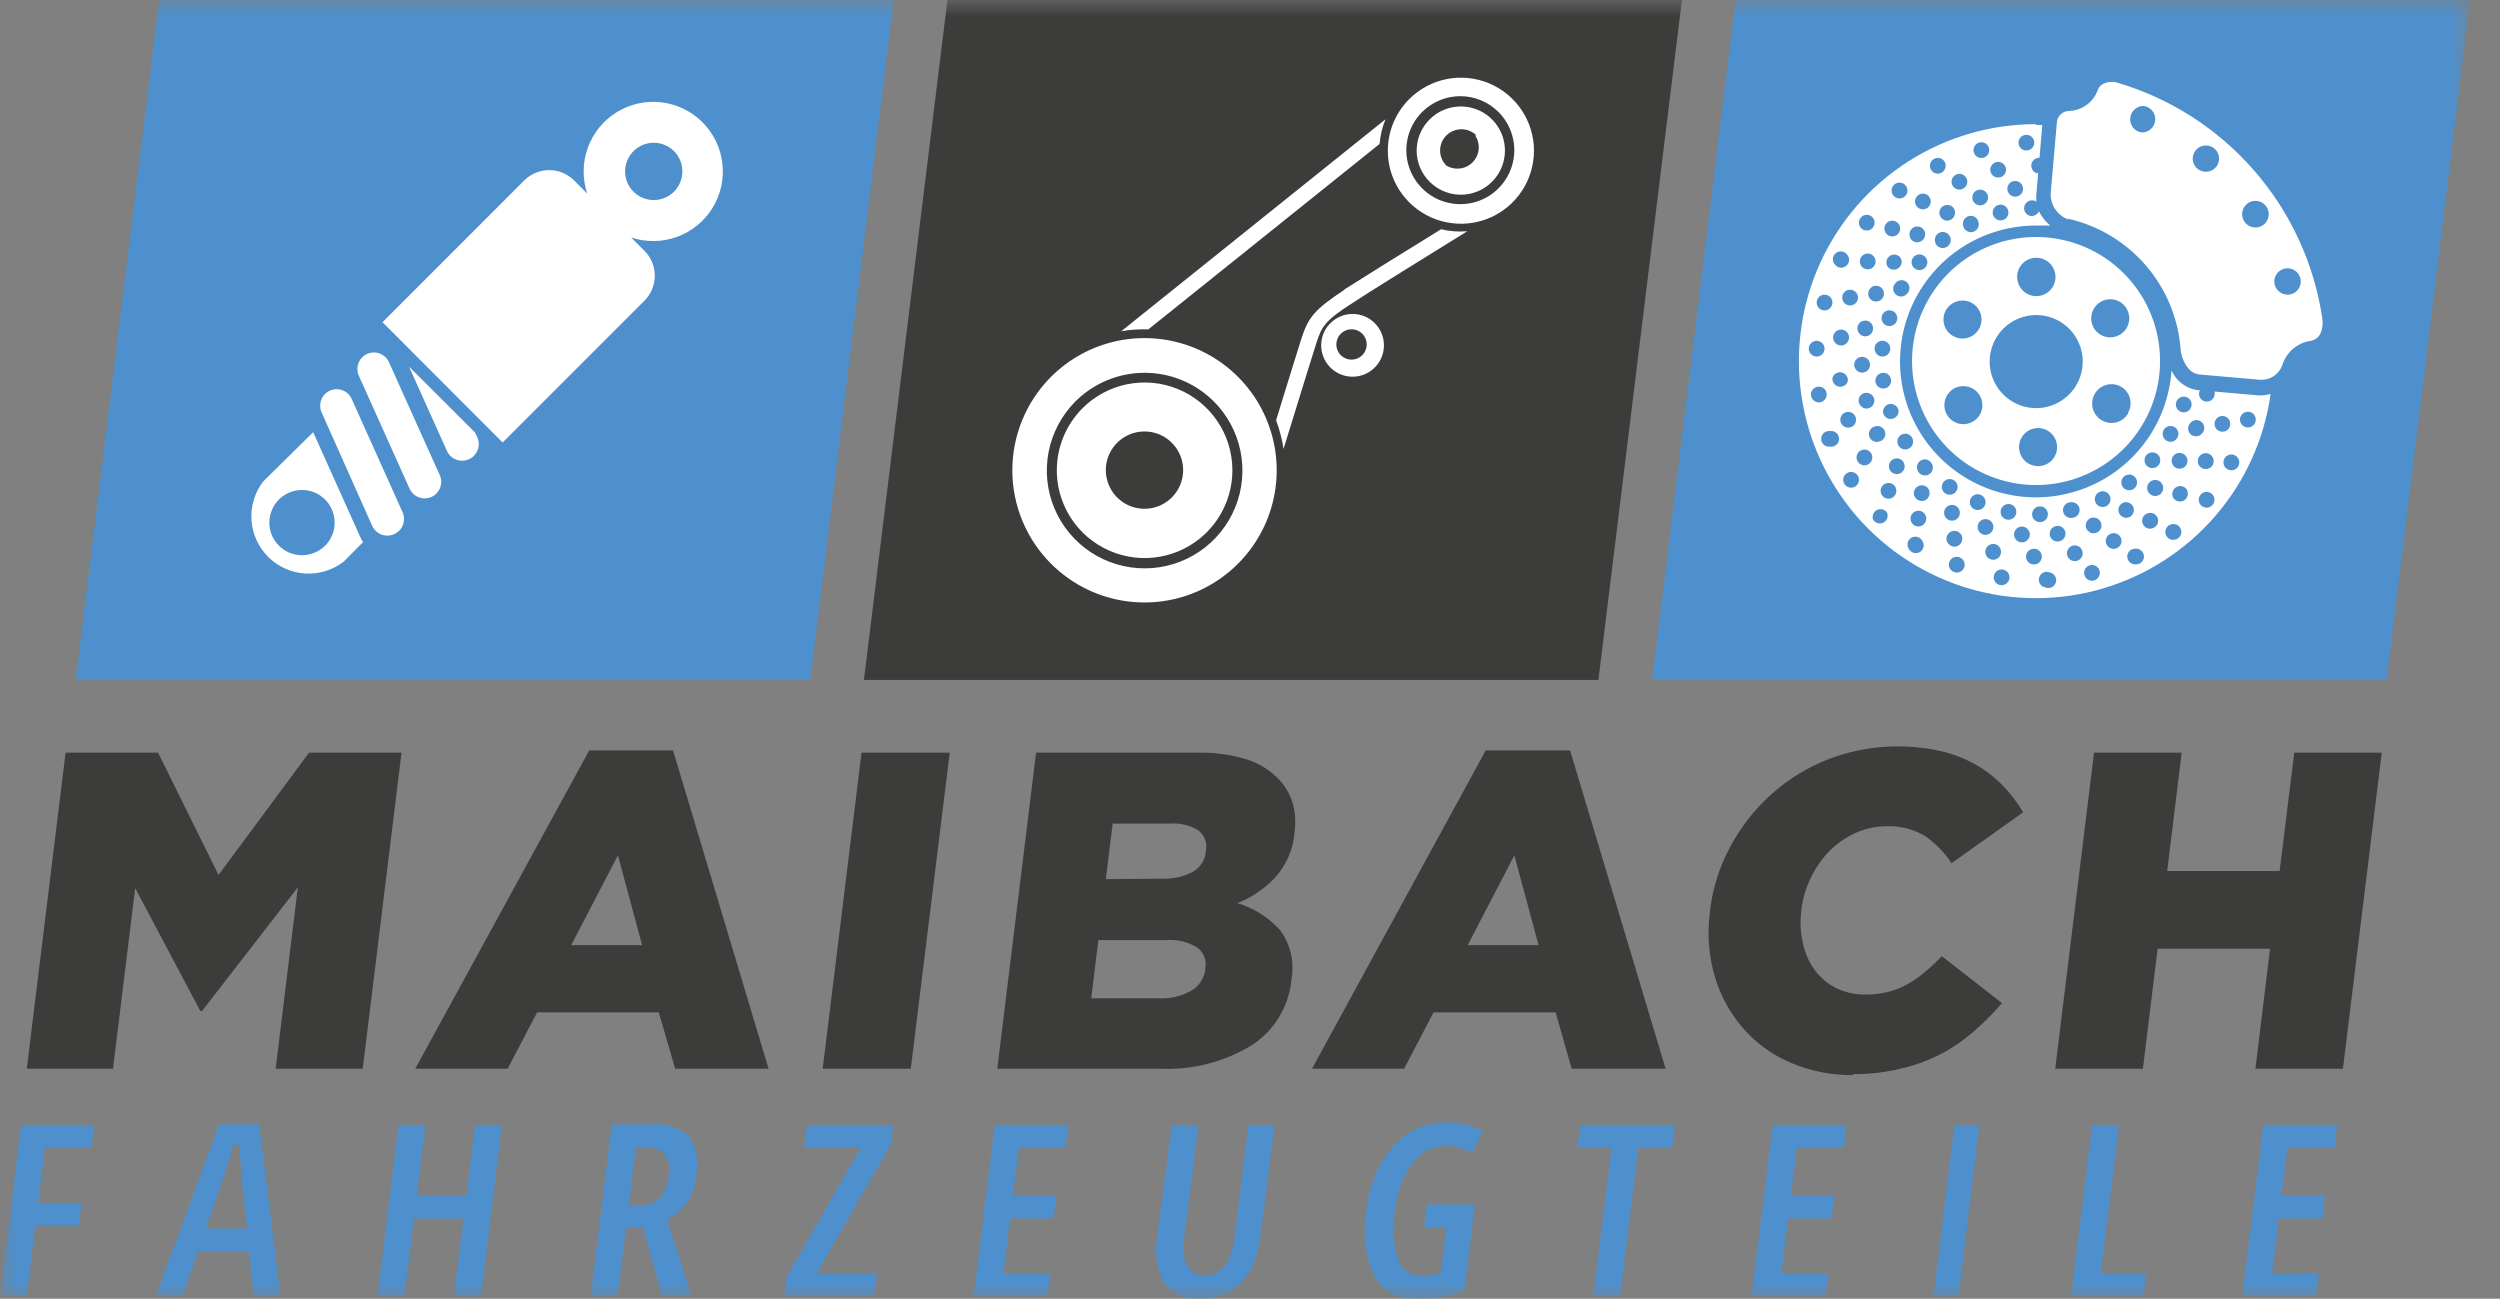 <svg width="77" height="40" viewBox="0 0 77 40" fill="none" xmlns="http://www.w3.org/2000/svg">
    <rect x="0" y="0" width="77" height="40" fill="#808080" stroke="none"/>
    <g clip-path="url(#clip0_3458_21900)">
        <path d="M2.02 23.182H4.869L6.731 26.949L9.518 23.182H12.367L11.172 32.917H8.49L9.174 27.328L6.223 31.139H6.17L4.164 27.355L3.48 32.917H0.825L2.02 23.182Z"
              fill="#3C3C3B"/>
        <path d="M18.149 23.112H20.73L23.672 32.917H20.796L20.289 31.179H16.544L15.635 32.917H12.79L18.149 23.112ZM19.777 29.11L19.032 26.345L17.594 29.11H19.777Z"
              fill="#3C3C3B"/>
        <path d="M26.535 23.182H29.252L28.052 32.917H25.339L26.535 23.182Z" fill="#3C3C3B"/>
        <mask id="mask0_3458_21900" style="mask-type:luminance" maskUnits="userSpaceOnUse" x="0" y="0" width="77"
              height="40">
            <path d="M76.079 0H0V40H76.079V0Z" fill="white"/>
        </mask>
        <g mask="url(#mask0_3458_21900)">
            <path d="M31.911 23.182H36.895C37.418 23.17 37.94 23.244 38.439 23.403C38.824 23.531 39.169 23.758 39.44 24.06C39.613 24.256 39.741 24.488 39.815 24.739C39.895 25.026 39.914 25.326 39.872 25.621V25.648C39.83 26.157 39.622 26.639 39.281 27.02C38.956 27.369 38.556 27.642 38.112 27.818C38.624 27.969 39.082 28.261 39.436 28.66C39.595 28.879 39.707 29.128 39.765 29.392C39.822 29.657 39.825 29.93 39.771 30.195V30.226C39.727 30.625 39.594 31.01 39.381 31.351C39.169 31.692 38.883 31.981 38.545 32.198C37.698 32.713 36.716 32.963 35.726 32.916H30.716L31.911 23.182ZM35.762 27.064C36.101 27.081 36.439 27.008 36.741 26.852C36.855 26.786 36.951 26.693 37.021 26.582C37.091 26.471 37.132 26.344 37.142 26.212V26.186C37.163 26.074 37.154 25.959 37.114 25.852C37.074 25.746 37.006 25.652 36.917 25.582C36.654 25.417 36.345 25.342 36.035 25.366H34.271L34.059 27.077L35.762 27.064ZM35.695 30.747C36.04 30.766 36.383 30.686 36.683 30.517C36.803 30.45 36.905 30.355 36.982 30.241C37.058 30.127 37.107 29.996 37.124 29.86V29.829C37.147 29.71 37.136 29.588 37.094 29.475C37.051 29.362 36.977 29.263 36.882 29.189C36.593 29.008 36.252 28.926 35.911 28.956H33.83L33.609 30.747H35.695Z"
                  fill="#3C3C3B"/>
            <path d="M45.76 23.112H48.358L51.3 32.917H48.407L47.913 31.179H44.155L43.246 32.917H40.41L45.76 23.112ZM47.388 29.11L46.642 26.345L45.205 29.11H47.388Z"
                  fill="#3C3C3B"/>
            <path d="M57.078 33.115C56.421 33.121 55.769 32.992 55.164 32.736C54.603 32.501 54.102 32.142 53.7 31.686C53.296 31.222 52.995 30.678 52.818 30.089C52.626 29.437 52.575 28.752 52.667 28.078V28.052C52.749 27.356 52.963 26.682 53.298 26.067C53.625 25.459 54.055 24.913 54.569 24.453C55.087 23.991 55.685 23.626 56.333 23.376C57.433 22.961 58.63 22.877 59.778 23.134C60.152 23.221 60.513 23.361 60.849 23.548C61.157 23.724 61.44 23.942 61.687 24.197C61.927 24.445 62.137 24.72 62.314 25.017L60.108 26.587C59.894 26.26 59.618 25.977 59.297 25.754C58.944 25.54 58.536 25.434 58.123 25.449C57.791 25.446 57.461 25.515 57.158 25.652C56.861 25.785 56.59 25.97 56.359 26.199C56.124 26.44 55.929 26.717 55.781 27.02C55.625 27.334 55.523 27.672 55.481 28.021V28.052C55.436 28.392 55.454 28.737 55.534 29.07C55.598 29.371 55.726 29.653 55.909 29.9C56.081 30.123 56.301 30.306 56.553 30.433C56.838 30.57 57.151 30.638 57.466 30.632C57.701 30.634 57.935 30.606 58.163 30.548C58.373 30.496 58.575 30.414 58.763 30.305C58.952 30.197 59.131 30.072 59.297 29.93C59.476 29.78 59.647 29.619 59.808 29.45L61.661 30.896C61.389 31.212 61.094 31.506 60.779 31.779C60.468 32.05 60.126 32.284 59.76 32.475C59.37 32.671 58.959 32.819 58.534 32.916C58.051 33.032 57.557 33.088 57.06 33.084"
                  fill="#3C3C3B"/>
            <path d="M64.496 23.182H67.196L66.75 26.826H70.213L70.663 23.182H73.358L72.162 32.917H69.467L69.917 29.221H66.455L66.001 32.917H63.301L64.496 23.182Z"
                  fill="#3C3C3B"/>
            <path d="M73.507 20.942H50.885L53.457 0H76.079L73.507 20.942Z" fill="#4E90CD"/>
            <path d="M62.706 14.939C63.461 14.94 64.2 14.716 64.829 14.297C65.458 13.878 65.948 13.282 66.238 12.584C66.528 11.886 66.604 11.118 66.457 10.377C66.31 9.635 65.947 8.954 65.412 8.42C64.879 7.885 64.198 7.521 63.457 7.373C62.716 7.226 61.948 7.301 61.249 7.59C60.551 7.879 59.954 8.368 59.535 8.997C59.115 9.625 58.891 10.364 58.891 11.119C58.891 12.131 59.292 13.102 60.008 13.819C60.723 14.535 61.694 14.938 62.706 14.939ZM62.772 14.357C62.656 14.357 62.542 14.322 62.446 14.258C62.349 14.193 62.274 14.102 62.23 13.994C62.185 13.887 62.174 13.769 62.197 13.655C62.219 13.542 62.275 13.437 62.357 13.355C62.439 13.273 62.544 13.217 62.657 13.195C62.771 13.172 62.889 13.184 62.996 13.228C63.103 13.272 63.195 13.348 63.26 13.444C63.324 13.54 63.358 13.654 63.358 13.77C63.359 13.847 63.344 13.924 63.315 13.995C63.286 14.066 63.243 14.131 63.188 14.186C63.133 14.241 63.069 14.284 62.997 14.313C62.926 14.342 62.849 14.357 62.772 14.357ZM60.739 9.333C60.839 9.391 60.92 9.477 60.971 9.581C61.022 9.685 61.041 9.802 61.026 9.917C61.011 10.032 60.962 10.14 60.886 10.227C60.81 10.314 60.709 10.377 60.597 10.407C60.485 10.437 60.367 10.434 60.257 10.396C60.147 10.359 60.051 10.291 59.98 10.199C59.909 10.107 59.867 9.996 59.86 9.881C59.852 9.765 59.878 9.65 59.936 9.549C60.015 9.415 60.143 9.318 60.293 9.278C60.443 9.237 60.603 9.257 60.739 9.333ZM60.981 12.187C61.039 12.287 61.065 12.402 61.057 12.518C61.05 12.634 61.008 12.745 60.937 12.836C60.866 12.928 60.77 12.997 60.66 13.034C60.55 13.071 60.432 13.075 60.32 13.045C60.208 13.014 60.107 12.952 60.031 12.865C59.955 12.777 59.906 12.67 59.891 12.555C59.876 12.44 59.895 12.323 59.946 12.219C59.997 12.115 60.078 12.028 60.178 11.97C60.314 11.893 60.474 11.873 60.624 11.914C60.775 11.954 60.903 12.052 60.981 12.187ZM62.715 7.939C62.832 7.938 62.947 7.972 63.044 8.037C63.142 8.101 63.219 8.194 63.264 8.302C63.309 8.41 63.322 8.529 63.299 8.644C63.276 8.759 63.22 8.865 63.137 8.948C63.054 9.031 62.948 9.087 62.833 9.11C62.718 9.133 62.599 9.121 62.491 9.075C62.383 9.03 62.29 8.954 62.226 8.856C62.161 8.758 62.127 8.643 62.128 8.526C62.128 8.449 62.143 8.372 62.173 8.301C62.202 8.23 62.245 8.165 62.3 8.111C62.354 8.056 62.419 8.013 62.49 7.984C62.561 7.954 62.638 7.939 62.715 7.939ZM62.715 9.703C62.998 9.703 63.275 9.787 63.511 9.945C63.747 10.102 63.93 10.326 64.039 10.588C64.147 10.85 64.176 11.138 64.12 11.416C64.065 11.694 63.929 11.95 63.728 12.15C63.528 12.351 63.272 12.487 62.994 12.543C62.716 12.598 62.428 12.57 62.166 12.461C61.904 12.353 61.68 12.169 61.523 11.933C61.365 11.697 61.281 11.42 61.281 11.137C61.281 10.758 61.431 10.395 61.698 10.126C61.965 9.858 62.327 9.706 62.706 9.703M65.502 9.509C65.56 9.61 65.588 9.725 65.581 9.841C65.573 9.956 65.532 10.067 65.462 10.16C65.391 10.252 65.295 10.321 65.186 10.359C65.076 10.397 64.957 10.401 64.845 10.371C64.733 10.342 64.632 10.28 64.555 10.193C64.479 10.106 64.429 9.998 64.414 9.883C64.398 9.768 64.417 9.651 64.468 9.547C64.519 9.443 64.599 9.356 64.699 9.298C64.766 9.258 64.839 9.232 64.916 9.222C64.992 9.211 65.07 9.215 65.145 9.235C65.22 9.255 65.29 9.289 65.351 9.336C65.412 9.383 65.464 9.442 65.502 9.509ZM65.546 12.733C65.468 12.868 65.34 12.966 65.189 13.007C65.039 13.047 64.879 13.027 64.743 12.95C64.605 12.872 64.504 12.743 64.461 12.591C64.418 12.439 64.437 12.276 64.514 12.138C64.591 12 64.72 11.898 64.872 11.855C65.025 11.812 65.188 11.831 65.326 11.909C65.461 11.986 65.56 12.114 65.601 12.265C65.642 12.415 65.623 12.575 65.546 12.711M63.707 6.761C63.544 6.702 63.403 6.594 63.305 6.45C63.207 6.307 63.156 6.137 63.16 5.963C63.213 5.368 63.288 4.494 63.35 3.789C63.352 3.689 63.394 3.594 63.465 3.525C63.537 3.455 63.633 3.417 63.733 3.418C63.929 3.41 64.117 3.343 64.275 3.227C64.432 3.111 64.55 2.95 64.615 2.765C64.695 2.532 65.026 2.492 65.18 2.536C66.822 3.014 68.293 3.953 69.418 5.241C70.543 6.529 71.275 8.113 71.527 9.805C71.558 10.034 71.527 10.427 71.174 10.497C70.97 10.525 70.778 10.612 70.621 10.746C70.465 10.881 70.35 11.058 70.292 11.256C70.24 11.394 70.145 11.511 70.021 11.591C69.897 11.67 69.751 11.707 69.604 11.697L67.738 11.534C67.372 11.503 67.183 11.018 67.165 10.788C67.1 9.832 66.729 8.921 66.106 8.192C65.483 7.463 64.642 6.953 63.707 6.739M66.031 3.264C65.927 3.261 65.825 3.298 65.747 3.368C65.668 3.437 65.62 3.534 65.611 3.638C65.602 3.743 65.633 3.847 65.698 3.929C65.763 4.011 65.857 4.065 65.961 4.08C66.065 4.083 66.167 4.046 66.245 3.976C66.324 3.906 66.372 3.809 66.381 3.705C66.39 3.601 66.359 3.497 66.294 3.415C66.229 3.333 66.135 3.279 66.031 3.264ZM68.091 4.508C67.99 4.469 67.877 4.471 67.778 4.515C67.679 4.559 67.601 4.64 67.562 4.741C67.534 4.816 67.528 4.898 67.546 4.976C67.564 5.054 67.604 5.124 67.662 5.179C67.721 5.234 67.793 5.271 67.872 5.285C67.951 5.298 68.032 5.288 68.105 5.256C68.178 5.224 68.24 5.17 68.284 5.103C68.326 5.036 68.349 4.957 68.347 4.877C68.346 4.797 68.32 4.719 68.275 4.654C68.229 4.588 68.165 4.537 68.091 4.508ZM69.719 6.272C69.654 6.222 69.577 6.193 69.496 6.187C69.415 6.181 69.334 6.2 69.263 6.241C69.193 6.281 69.136 6.341 69.1 6.414C69.064 6.487 69.05 6.569 69.061 6.649C69.071 6.73 69.106 6.806 69.159 6.867C69.213 6.928 69.283 6.972 69.362 6.993C69.44 7.014 69.523 7.011 69.6 6.984C69.677 6.958 69.744 6.91 69.794 6.845C69.859 6.759 69.888 6.651 69.874 6.543C69.86 6.436 69.804 6.338 69.719 6.272ZM70.786 8.429C70.722 8.342 70.626 8.284 70.52 8.268C70.413 8.251 70.304 8.277 70.217 8.34C70.173 8.372 70.136 8.411 70.108 8.457C70.08 8.502 70.061 8.553 70.053 8.606C70.044 8.659 70.047 8.713 70.06 8.766C70.073 8.818 70.097 8.867 70.129 8.909C70.193 8.997 70.288 9.055 70.395 9.071C70.502 9.088 70.611 9.061 70.698 8.998C70.785 8.934 70.843 8.838 70.86 8.731C70.876 8.625 70.85 8.516 70.786 8.429ZM62.706 3.824C61.305 3.824 59.934 4.227 58.756 4.985C57.578 5.742 56.643 6.823 56.062 8.098C55.482 9.372 55.28 10.787 55.482 12.173C55.683 13.559 56.279 14.858 57.198 15.915C58.117 16.971 59.321 17.741 60.666 18.133C62.011 18.524 63.44 18.52 64.783 18.121C66.125 17.723 67.325 16.946 68.239 15.884C69.152 14.823 69.741 13.521 69.935 12.134C69.839 12.162 69.739 12.177 69.639 12.178H69.564L68.206 12.059C68.218 12.104 68.217 12.152 68.202 12.197C68.188 12.242 68.161 12.281 68.125 12.312C68.089 12.342 68.045 12.361 67.998 12.367C67.952 12.373 67.904 12.365 67.862 12.345C67.833 12.331 67.808 12.311 67.787 12.287C67.767 12.262 67.751 12.234 67.741 12.204C67.731 12.174 67.728 12.142 67.73 12.11C67.733 12.078 67.741 12.047 67.756 12.019H67.698C67.522 11.996 67.354 11.928 67.211 11.821C67.068 11.715 66.955 11.573 66.883 11.41C66.828 12.224 66.537 13.005 66.045 13.656C65.553 14.307 64.882 14.8 64.113 15.074C63.345 15.349 62.513 15.393 61.72 15.2C60.927 15.008 60.207 14.588 59.65 13.992C59.092 13.396 58.721 12.651 58.582 11.847C58.443 11.043 58.541 10.216 58.866 9.467C59.191 8.718 59.727 8.081 60.409 7.633C61.092 7.185 61.89 6.947 62.706 6.947C62.86 6.947 63.01 6.947 63.147 6.947C63.001 6.826 62.882 6.675 62.798 6.506C62.777 6.555 62.74 6.596 62.693 6.622C62.646 6.648 62.591 6.659 62.538 6.651C62.475 6.639 62.419 6.602 62.383 6.549C62.347 6.495 62.334 6.43 62.346 6.367C62.358 6.304 62.395 6.248 62.449 6.212C62.502 6.176 62.568 6.163 62.631 6.175C62.664 6.179 62.696 6.191 62.723 6.21C62.712 6.119 62.712 6.027 62.723 5.937L62.776 5.332H62.719C62.659 5.309 62.611 5.263 62.585 5.204C62.559 5.146 62.556 5.08 62.578 5.019C62.596 4.971 62.629 4.93 62.672 4.902C62.714 4.873 62.765 4.859 62.816 4.86L62.904 3.85H62.719M69.084 13.113C69.058 13.093 69.037 13.069 69.021 13.041C69.005 13.014 68.996 12.983 68.992 12.951C68.988 12.92 68.991 12.888 69 12.857C69.009 12.826 69.024 12.798 69.044 12.773C69.085 12.723 69.143 12.69 69.208 12.683C69.272 12.675 69.337 12.694 69.388 12.733C69.438 12.775 69.469 12.834 69.476 12.898C69.482 12.963 69.463 13.027 69.423 13.078C69.383 13.127 69.324 13.158 69.261 13.165C69.197 13.172 69.133 13.153 69.084 13.113ZM68.537 14.396C68.496 14.346 68.477 14.281 68.484 14.217C68.49 14.153 68.522 14.094 68.572 14.052C68.597 14.032 68.625 14.017 68.656 14.008C68.687 13.998 68.719 13.995 68.751 13.999C68.783 14.002 68.814 14.011 68.842 14.027C68.871 14.042 68.896 14.063 68.916 14.088C68.936 14.112 68.951 14.141 68.96 14.172C68.97 14.203 68.973 14.235 68.969 14.267C68.966 14.299 68.957 14.33 68.941 14.358C68.926 14.386 68.906 14.411 68.881 14.431C68.83 14.472 68.766 14.491 68.701 14.484C68.637 14.477 68.578 14.446 68.537 14.396ZM68.285 13.232C68.241 13.19 68.213 13.133 68.209 13.073C68.204 13.012 68.222 12.952 68.26 12.904C68.298 12.856 68.353 12.824 68.413 12.815C68.473 12.805 68.534 12.819 68.585 12.852C68.613 12.871 68.637 12.895 68.655 12.924C68.673 12.952 68.685 12.983 68.69 13.017C68.695 13.05 68.694 13.083 68.685 13.116C68.677 13.148 68.662 13.179 68.641 13.205C68.62 13.231 68.594 13.253 68.564 13.269C68.535 13.284 68.502 13.294 68.469 13.296C68.436 13.299 68.402 13.294 68.37 13.283C68.339 13.272 68.31 13.255 68.285 13.232ZM61.947 15.539C61.992 15.556 62.031 15.586 62.059 15.625C62.086 15.664 62.102 15.71 62.103 15.758C62.105 15.806 62.092 15.853 62.067 15.894C62.041 15.935 62.004 15.967 61.961 15.986C61.917 16.006 61.868 16.012 61.821 16.005C61.774 15.997 61.73 15.975 61.695 15.942C61.66 15.909 61.635 15.867 61.625 15.82C61.614 15.774 61.617 15.725 61.634 15.68C61.645 15.65 61.662 15.623 61.684 15.599C61.706 15.576 61.732 15.557 61.761 15.544C61.79 15.531 61.822 15.524 61.854 15.523C61.886 15.522 61.917 15.527 61.947 15.539ZM62.882 15.6C62.944 15.613 62.998 15.649 63.033 15.701C63.068 15.753 63.082 15.816 63.072 15.878C63.062 15.942 63.027 15.999 62.975 16.037C62.923 16.075 62.858 16.091 62.794 16.081C62.73 16.071 62.673 16.036 62.635 15.984C62.597 15.932 62.581 15.867 62.591 15.803C62.596 15.772 62.607 15.741 62.623 15.714C62.64 15.687 62.662 15.663 62.688 15.644C62.714 15.625 62.743 15.612 62.774 15.604C62.805 15.597 62.837 15.595 62.869 15.6M63.795 15.468C63.827 15.466 63.859 15.47 63.889 15.48C63.919 15.49 63.947 15.506 63.97 15.527C63.994 15.548 64.014 15.573 64.028 15.602C64.041 15.63 64.049 15.661 64.051 15.693C64.053 15.725 64.049 15.756 64.039 15.787C64.029 15.817 64.013 15.844 63.992 15.868C63.971 15.892 63.946 15.911 63.917 15.925C63.889 15.939 63.858 15.947 63.826 15.949C63.792 15.955 63.758 15.954 63.724 15.946C63.691 15.938 63.66 15.923 63.633 15.902C63.606 15.88 63.584 15.854 63.567 15.824C63.551 15.793 63.542 15.76 63.54 15.726C63.538 15.692 63.543 15.657 63.555 15.625C63.567 15.593 63.585 15.564 63.609 15.54C63.634 15.515 63.663 15.496 63.695 15.484C63.727 15.472 63.761 15.466 63.795 15.468ZM65.793 14.745C65.816 14.787 65.825 14.835 65.82 14.883C65.815 14.931 65.796 14.976 65.766 15.013C65.735 15.05 65.694 15.077 65.648 15.091C65.602 15.105 65.553 15.104 65.507 15.09C65.461 15.076 65.42 15.048 65.39 15.011C65.36 14.973 65.341 14.928 65.337 14.88C65.333 14.832 65.343 14.784 65.366 14.742C65.389 14.7 65.424 14.665 65.467 14.643C65.523 14.614 65.59 14.608 65.651 14.627C65.712 14.646 65.763 14.688 65.793 14.745ZM66.481 14.021C66.522 14.071 66.542 14.135 66.535 14.199C66.529 14.263 66.498 14.322 66.448 14.363C66.398 14.404 66.335 14.424 66.27 14.417C66.206 14.411 66.147 14.38 66.106 14.33C66.086 14.306 66.071 14.277 66.061 14.247C66.052 14.216 66.049 14.184 66.052 14.152C66.055 14.121 66.064 14.09 66.079 14.062C66.094 14.034 66.115 14.008 66.139 13.988C66.164 13.968 66.192 13.953 66.223 13.943C66.253 13.934 66.285 13.931 66.317 13.934C66.349 13.937 66.38 13.946 66.408 13.961C66.436 13.976 66.461 13.997 66.481 14.021ZM67.332 12.226C67.38 12.241 67.421 12.27 67.451 12.31C67.481 12.349 67.499 12.397 67.501 12.446C67.503 12.496 67.49 12.545 67.464 12.586C67.438 12.629 67.399 12.661 67.353 12.681C67.308 12.7 67.257 12.705 67.209 12.695C67.16 12.685 67.116 12.66 67.082 12.624C67.048 12.588 67.026 12.542 67.019 12.493C67.011 12.444 67.019 12.394 67.041 12.35C67.071 12.292 67.121 12.249 67.182 12.228C67.243 12.208 67.31 12.212 67.368 12.239M66.975 14.004C67.026 13.963 67.09 13.944 67.154 13.951C67.219 13.958 67.278 13.989 67.319 14.039C67.34 14.064 67.355 14.092 67.364 14.123C67.373 14.153 67.377 14.185 67.374 14.217C67.37 14.248 67.361 14.279 67.346 14.307C67.331 14.336 67.311 14.361 67.286 14.381C67.261 14.401 67.233 14.416 67.203 14.426C67.172 14.435 67.14 14.438 67.108 14.435C67.077 14.432 67.046 14.423 67.018 14.408C66.99 14.393 66.965 14.372 66.944 14.348C66.924 14.323 66.908 14.295 66.898 14.264C66.888 14.233 66.885 14.201 66.888 14.169C66.891 14.137 66.9 14.106 66.915 14.078C66.93 14.049 66.95 14.024 66.975 14.004ZM67.747 15.503C67.725 15.461 67.717 15.412 67.722 15.365C67.728 15.317 67.748 15.272 67.779 15.236C67.81 15.199 67.851 15.173 67.897 15.16C67.943 15.147 67.992 15.148 68.038 15.162C68.084 15.177 68.124 15.205 68.154 15.243C68.183 15.28 68.201 15.326 68.205 15.374C68.209 15.422 68.198 15.47 68.175 15.511C68.151 15.553 68.116 15.587 68.073 15.609C68.045 15.624 68.014 15.632 67.982 15.635C67.951 15.637 67.919 15.634 67.888 15.624C67.858 15.614 67.83 15.598 67.806 15.578C67.781 15.557 67.761 15.532 67.747 15.503ZM67.747 14.357C67.706 14.306 67.687 14.242 67.693 14.177C67.7 14.113 67.732 14.053 67.782 14.012C67.833 13.972 67.897 13.952 67.962 13.959C68.026 13.966 68.085 13.998 68.126 14.048C68.147 14.073 68.162 14.101 68.171 14.132C68.18 14.163 68.183 14.195 68.18 14.227C68.177 14.259 68.167 14.29 68.152 14.318C68.137 14.347 68.116 14.372 68.091 14.392C68.066 14.412 68.037 14.427 68.007 14.437C67.976 14.446 67.944 14.449 67.912 14.445C67.88 14.442 67.849 14.433 67.821 14.417C67.792 14.402 67.767 14.381 67.747 14.357ZM67.482 13.386C67.433 13.346 67.401 13.287 67.395 13.224C67.388 13.16 67.407 13.096 67.447 13.047C67.466 13.019 67.49 12.995 67.518 12.977C67.546 12.959 67.578 12.947 67.611 12.941C67.644 12.936 67.678 12.938 67.71 12.946C67.743 12.955 67.773 12.97 67.799 12.991C67.826 13.012 67.847 13.038 67.863 13.067C67.879 13.097 67.888 13.129 67.891 13.163C67.894 13.196 67.889 13.23 67.878 13.261C67.867 13.293 67.849 13.322 67.826 13.347C67.786 13.397 67.727 13.429 67.663 13.437C67.598 13.444 67.534 13.426 67.482 13.386ZM67.359 15.093C67.388 15.15 67.394 15.216 67.375 15.277C67.356 15.338 67.314 15.389 67.257 15.419C67.2 15.449 67.133 15.455 67.071 15.436C67.01 15.417 66.957 15.375 66.927 15.318C66.902 15.26 66.9 15.194 66.921 15.135C66.942 15.075 66.985 15.025 67.041 14.996C67.07 14.982 67.101 14.973 67.132 14.97C67.164 14.968 67.196 14.972 67.227 14.981C67.257 14.991 67.285 15.007 67.309 15.028C67.333 15.048 67.353 15.074 67.368 15.102M66.702 16.447C66.693 16.417 66.691 16.385 66.694 16.354C66.698 16.322 66.708 16.292 66.724 16.264C66.739 16.237 66.76 16.213 66.785 16.193C66.81 16.174 66.839 16.16 66.869 16.152C66.9 16.142 66.933 16.138 66.966 16.141C66.999 16.144 67.03 16.154 67.059 16.169C67.088 16.185 67.113 16.206 67.133 16.232C67.154 16.258 67.169 16.287 67.177 16.319C67.186 16.35 67.188 16.383 67.184 16.416C67.179 16.448 67.168 16.479 67.152 16.507C67.135 16.535 67.112 16.56 67.086 16.579C67.059 16.598 67.029 16.612 66.997 16.619C66.966 16.628 66.934 16.63 66.903 16.626C66.871 16.622 66.841 16.612 66.813 16.596C66.785 16.58 66.761 16.558 66.742 16.533C66.723 16.507 66.709 16.478 66.702 16.447ZM66.702 13.554C66.651 13.513 66.619 13.454 66.612 13.39C66.604 13.326 66.622 13.261 66.662 13.21C66.703 13.16 66.763 13.129 66.827 13.122C66.891 13.115 66.956 13.134 67.006 13.175C67.055 13.215 67.087 13.273 67.094 13.337C67.1 13.401 67.081 13.464 67.041 13.514C67.022 13.539 66.998 13.561 66.97 13.576C66.942 13.592 66.912 13.602 66.88 13.606C66.848 13.61 66.816 13.607 66.786 13.598C66.755 13.589 66.726 13.574 66.702 13.554ZM66.6 14.917C66.63 14.975 66.635 15.043 66.615 15.106C66.595 15.168 66.551 15.22 66.492 15.25C66.434 15.28 66.366 15.285 66.303 15.265C66.241 15.244 66.189 15.2 66.159 15.142C66.144 15.113 66.135 15.081 66.133 15.049C66.13 15.016 66.134 14.984 66.144 14.953C66.154 14.922 66.17 14.893 66.192 14.868C66.213 14.844 66.238 14.823 66.267 14.809C66.296 14.794 66.328 14.785 66.36 14.782C66.393 14.78 66.425 14.784 66.456 14.794C66.487 14.804 66.516 14.82 66.54 14.841C66.565 14.862 66.585 14.888 66.6 14.917ZM66.283 16.275C66.252 16.284 66.22 16.286 66.188 16.282C66.157 16.278 66.126 16.268 66.099 16.252C66.071 16.236 66.047 16.214 66.028 16.189C66.009 16.163 65.995 16.134 65.987 16.103C65.978 16.073 65.976 16.041 65.98 16.009C65.984 15.978 65.993 15.948 66.009 15.92C66.025 15.893 66.046 15.869 66.071 15.849C66.096 15.83 66.124 15.816 66.155 15.808C66.186 15.798 66.219 15.794 66.251 15.797C66.284 15.8 66.316 15.81 66.344 15.825C66.373 15.841 66.399 15.862 66.419 15.888C66.439 15.914 66.454 15.943 66.463 15.975C66.472 16.006 66.474 16.039 66.469 16.072C66.465 16.104 66.454 16.135 66.437 16.163C66.42 16.192 66.398 16.216 66.371 16.235C66.345 16.254 66.315 16.268 66.283 16.275ZM65.775 17.382C65.712 17.386 65.649 17.364 65.602 17.322C65.554 17.28 65.524 17.221 65.52 17.157C65.517 17.125 65.521 17.093 65.532 17.063C65.542 17.032 65.558 17.004 65.58 16.98C65.601 16.957 65.627 16.937 65.656 16.924C65.686 16.91 65.717 16.903 65.749 16.901C65.783 16.895 65.818 16.896 65.851 16.905C65.884 16.913 65.915 16.929 65.942 16.95C65.969 16.971 65.992 16.998 66.007 17.029C66.023 17.059 66.032 17.093 66.034 17.127C66.036 17.161 66.031 17.195 66.018 17.228C66.006 17.26 65.987 17.289 65.963 17.313C65.938 17.337 65.909 17.356 65.876 17.368C65.844 17.38 65.81 17.385 65.775 17.382ZM65.555 15.94C65.493 15.956 65.427 15.948 65.371 15.917C65.315 15.886 65.273 15.834 65.255 15.772C65.246 15.741 65.244 15.709 65.248 15.677C65.252 15.645 65.262 15.614 65.278 15.586C65.294 15.559 65.316 15.534 65.341 15.514C65.367 15.495 65.396 15.481 65.427 15.472C65.488 15.459 65.552 15.469 65.606 15.501C65.659 15.533 65.698 15.585 65.715 15.645C65.731 15.705 65.724 15.77 65.694 15.825C65.664 15.88 65.615 15.921 65.555 15.94ZM65.114 16.906C65.05 16.908 64.987 16.886 64.94 16.843C64.892 16.8 64.863 16.741 64.858 16.677C64.856 16.645 64.861 16.613 64.871 16.583C64.882 16.553 64.898 16.525 64.92 16.501C64.941 16.477 64.967 16.458 64.996 16.444C65.024 16.43 65.056 16.422 65.088 16.421C65.119 16.419 65.151 16.424 65.181 16.434C65.211 16.445 65.239 16.461 65.263 16.482C65.287 16.504 65.306 16.529 65.32 16.558C65.334 16.587 65.341 16.618 65.343 16.65C65.346 16.714 65.323 16.777 65.28 16.824C65.238 16.872 65.178 16.901 65.114 16.906ZM64.836 15.605C64.805 15.615 64.772 15.618 64.739 15.615C64.707 15.612 64.675 15.603 64.646 15.587C64.618 15.572 64.592 15.55 64.572 15.524C64.552 15.499 64.537 15.469 64.528 15.438C64.519 15.406 64.517 15.373 64.522 15.341C64.526 15.308 64.537 15.277 64.554 15.249C64.571 15.221 64.593 15.197 64.62 15.177C64.646 15.158 64.676 15.145 64.708 15.137C64.769 15.123 64.833 15.134 64.887 15.166C64.94 15.198 64.979 15.249 64.996 15.31C65.012 15.37 65.005 15.434 64.975 15.489C64.945 15.544 64.896 15.586 64.836 15.605ZM64.47 15.94C64.534 15.938 64.597 15.96 64.644 16.003C64.692 16.046 64.721 16.105 64.726 16.169C64.729 16.234 64.707 16.297 64.664 16.345C64.643 16.369 64.617 16.388 64.588 16.402C64.559 16.415 64.528 16.423 64.496 16.425C64.465 16.427 64.433 16.422 64.403 16.412C64.373 16.401 64.345 16.385 64.321 16.363C64.273 16.32 64.244 16.26 64.241 16.196C64.238 16.132 64.261 16.069 64.303 16.021C64.346 15.974 64.406 15.944 64.47 15.94ZM64.395 17.885C64.332 17.874 64.275 17.839 64.237 17.787C64.199 17.735 64.183 17.671 64.192 17.607C64.197 17.576 64.208 17.545 64.225 17.518C64.241 17.491 64.263 17.467 64.289 17.448C64.315 17.429 64.344 17.416 64.375 17.408C64.406 17.401 64.438 17.399 64.47 17.404C64.501 17.409 64.532 17.42 64.559 17.437C64.586 17.454 64.61 17.475 64.629 17.501C64.648 17.527 64.661 17.556 64.669 17.587C64.676 17.618 64.678 17.651 64.673 17.682C64.662 17.745 64.627 17.802 64.575 17.84C64.523 17.878 64.459 17.894 64.395 17.885ZM63.866 17.281C63.802 17.271 63.745 17.236 63.707 17.184C63.669 17.132 63.653 17.067 63.663 17.003C63.673 16.939 63.708 16.882 63.76 16.844C63.812 16.806 63.877 16.79 63.941 16.8C63.972 16.805 64.002 16.816 64.03 16.833C64.057 16.849 64.081 16.871 64.1 16.897C64.118 16.923 64.132 16.952 64.14 16.983C64.147 17.014 64.148 17.046 64.144 17.078C64.139 17.11 64.128 17.14 64.111 17.167C64.094 17.194 64.073 17.218 64.047 17.237C64.021 17.256 63.992 17.269 63.961 17.277C63.929 17.284 63.897 17.286 63.866 17.281ZM63.614 16.474C63.609 16.505 63.598 16.536 63.582 16.563C63.565 16.59 63.543 16.614 63.518 16.633C63.492 16.652 63.462 16.665 63.431 16.673C63.4 16.68 63.368 16.682 63.336 16.677C63.305 16.672 63.275 16.662 63.248 16.645C63.22 16.629 63.196 16.608 63.178 16.582C63.159 16.557 63.145 16.528 63.137 16.497C63.13 16.466 63.129 16.434 63.133 16.403C63.138 16.372 63.149 16.341 63.166 16.314C63.183 16.287 63.205 16.263 63.23 16.244C63.256 16.225 63.285 16.211 63.316 16.204C63.348 16.196 63.38 16.195 63.411 16.2C63.443 16.204 63.473 16.215 63.5 16.231C63.528 16.247 63.551 16.269 63.57 16.294C63.589 16.32 63.603 16.349 63.61 16.38C63.618 16.41 63.619 16.442 63.614 16.474ZM62.953 18.084C62.923 18.072 62.895 18.055 62.872 18.033C62.849 18.012 62.83 17.985 62.817 17.956C62.804 17.927 62.797 17.896 62.796 17.864C62.795 17.832 62.8 17.8 62.812 17.77C62.822 17.74 62.839 17.712 62.861 17.689C62.883 17.665 62.909 17.646 62.938 17.633C62.967 17.62 62.999 17.613 63.031 17.612C63.063 17.611 63.095 17.617 63.125 17.629C63.161 17.635 63.195 17.648 63.225 17.669C63.255 17.689 63.28 17.716 63.298 17.748C63.316 17.779 63.327 17.814 63.33 17.851C63.333 17.887 63.327 17.923 63.314 17.957C63.301 17.991 63.28 18.021 63.254 18.046C63.227 18.071 63.195 18.09 63.161 18.101C63.126 18.111 63.089 18.114 63.053 18.109C63.017 18.104 62.983 18.091 62.953 18.07M62.56 17.369C62.53 17.358 62.502 17.341 62.479 17.32C62.455 17.298 62.436 17.272 62.423 17.242C62.41 17.213 62.403 17.182 62.402 17.15C62.401 17.117 62.407 17.086 62.419 17.056C62.443 16.996 62.489 16.948 62.547 16.922C62.605 16.896 62.672 16.893 62.732 16.915C62.792 16.938 62.84 16.984 62.866 17.043C62.892 17.101 62.895 17.168 62.873 17.228C62.862 17.258 62.845 17.285 62.823 17.308C62.801 17.332 62.775 17.35 62.746 17.363C62.717 17.377 62.685 17.384 62.654 17.385C62.622 17.386 62.59 17.38 62.56 17.369ZM62.19 16.69C62.16 16.678 62.133 16.662 62.109 16.64C62.086 16.618 62.067 16.592 62.054 16.562C62.041 16.533 62.034 16.502 62.033 16.47C62.032 16.438 62.037 16.406 62.048 16.377C62.059 16.346 62.076 16.319 62.098 16.295C62.12 16.271 62.146 16.253 62.175 16.239C62.204 16.226 62.236 16.219 62.268 16.218C62.3 16.218 62.332 16.224 62.362 16.235C62.392 16.247 62.419 16.264 62.442 16.286C62.465 16.308 62.484 16.334 62.497 16.363C62.51 16.392 62.518 16.423 62.519 16.455C62.52 16.487 62.514 16.519 62.503 16.549C62.479 16.608 62.433 16.656 62.375 16.683C62.316 16.709 62.25 16.712 62.19 16.69ZM61.519 17.986C61.479 17.961 61.447 17.924 61.428 17.88C61.408 17.836 61.402 17.787 61.41 17.74C61.419 17.693 61.441 17.649 61.474 17.614C61.507 17.58 61.55 17.555 61.596 17.545C61.643 17.535 61.692 17.538 61.737 17.555C61.782 17.573 61.82 17.603 61.848 17.642C61.875 17.681 61.891 17.728 61.892 17.776C61.893 17.824 61.88 17.871 61.855 17.912C61.837 17.939 61.815 17.962 61.789 17.98C61.763 17.998 61.733 18.012 61.702 18.018C61.671 18.026 61.639 18.026 61.608 18.021C61.576 18.015 61.546 18.004 61.519 17.986ZM61.259 17.201C61.232 17.184 61.209 17.162 61.19 17.136C61.172 17.11 61.159 17.081 61.152 17.049C61.145 17.018 61.144 16.986 61.15 16.955C61.155 16.923 61.167 16.893 61.184 16.866C61.201 16.839 61.223 16.816 61.249 16.798C61.276 16.779 61.305 16.766 61.336 16.759C61.367 16.752 61.399 16.752 61.431 16.757C61.462 16.762 61.492 16.774 61.519 16.791C61.574 16.826 61.613 16.882 61.627 16.946C61.641 17.009 61.629 17.076 61.594 17.131C61.559 17.185 61.504 17.222 61.441 17.235C61.378 17.249 61.313 17.236 61.259 17.201ZM61.021 16.434C60.981 16.408 60.949 16.37 60.93 16.326C60.911 16.282 60.906 16.233 60.915 16.186C60.923 16.139 60.946 16.095 60.98 16.061C61.013 16.027 61.056 16.003 61.103 15.993C61.15 15.983 61.199 15.988 61.243 16.006C61.288 16.023 61.326 16.054 61.353 16.094C61.38 16.133 61.395 16.18 61.396 16.228C61.396 16.276 61.382 16.323 61.356 16.363C61.321 16.417 61.266 16.455 61.203 16.468C61.14 16.481 61.075 16.469 61.021 16.434ZM60.783 15.671C60.742 15.645 60.71 15.608 60.691 15.564C60.672 15.52 60.666 15.472 60.674 15.424C60.682 15.377 60.704 15.334 60.737 15.299C60.77 15.264 60.813 15.24 60.86 15.229C60.907 15.219 60.956 15.223 61 15.24C61.045 15.257 61.084 15.287 61.111 15.327C61.139 15.366 61.154 15.412 61.155 15.46C61.157 15.508 61.144 15.555 61.118 15.596C61.101 15.623 61.079 15.646 61.053 15.665C61.026 15.683 60.997 15.696 60.966 15.703C60.935 15.71 60.903 15.711 60.871 15.705C60.84 15.7 60.81 15.688 60.783 15.671ZM60.095 17.563C60.072 17.541 60.054 17.515 60.042 17.485C60.03 17.456 60.023 17.425 60.023 17.393C60.023 17.362 60.03 17.33 60.042 17.301C60.054 17.272 60.072 17.246 60.095 17.224C60.117 17.201 60.144 17.182 60.173 17.17C60.202 17.157 60.234 17.15 60.266 17.15C60.298 17.15 60.329 17.155 60.359 17.167C60.389 17.179 60.416 17.197 60.439 17.219C60.462 17.241 60.48 17.268 60.492 17.297C60.505 17.327 60.512 17.358 60.512 17.39C60.513 17.422 60.507 17.454 60.495 17.483C60.483 17.513 60.465 17.54 60.443 17.563C60.421 17.586 60.394 17.605 60.365 17.617C60.335 17.63 60.303 17.637 60.271 17.637C60.239 17.637 60.207 17.63 60.178 17.617C60.148 17.605 60.121 17.586 60.099 17.563M60.024 16.765C60.001 16.742 59.982 16.716 59.97 16.686C59.957 16.657 59.951 16.625 59.951 16.593C59.951 16.561 59.957 16.529 59.97 16.499C59.982 16.47 60.001 16.443 60.024 16.421C60.047 16.398 60.074 16.38 60.103 16.368C60.133 16.356 60.164 16.349 60.196 16.349C60.228 16.349 60.26 16.356 60.289 16.368C60.319 16.38 60.346 16.398 60.368 16.421C60.391 16.443 60.409 16.47 60.421 16.5C60.433 16.529 60.439 16.561 60.439 16.593C60.439 16.625 60.433 16.656 60.421 16.686C60.409 16.715 60.391 16.742 60.368 16.765C60.346 16.788 60.319 16.806 60.29 16.819C60.26 16.832 60.228 16.838 60.196 16.838C60.164 16.838 60.132 16.832 60.102 16.819C60.073 16.806 60.046 16.788 60.024 16.765ZM59.949 15.966C59.903 15.921 59.878 15.859 59.878 15.794C59.878 15.73 59.903 15.668 59.949 15.622C59.995 15.577 60.057 15.551 60.121 15.551C60.186 15.551 60.248 15.577 60.293 15.622C60.316 15.645 60.334 15.672 60.346 15.701C60.358 15.731 60.364 15.762 60.364 15.794C60.364 15.826 60.358 15.858 60.346 15.887C60.334 15.917 60.316 15.944 60.293 15.966C60.27 15.989 60.244 16.007 60.214 16.019C60.185 16.031 60.153 16.038 60.121 16.038C60.089 16.038 60.057 16.031 60.028 16.019C59.998 16.007 59.972 15.989 59.949 15.966ZM59.879 15.168C59.856 15.146 59.838 15.119 59.826 15.089C59.813 15.06 59.807 15.028 59.807 14.996C59.807 14.964 59.813 14.932 59.826 14.903C59.838 14.873 59.856 14.847 59.879 14.824C59.925 14.779 59.986 14.754 60.05 14.754C60.115 14.754 60.176 14.779 60.222 14.824C60.245 14.847 60.263 14.873 60.276 14.903C60.288 14.932 60.294 14.964 60.294 14.996C60.294 15.028 60.288 15.06 60.276 15.089C60.263 15.119 60.245 15.146 60.222 15.168C60.176 15.213 60.115 15.238 60.05 15.238C59.986 15.238 59.925 15.213 59.879 15.168ZM56.35 9.13C56.399 9.17 56.431 9.229 56.438 9.293C56.444 9.356 56.425 9.42 56.385 9.47C56.366 9.495 56.342 9.516 56.314 9.532C56.286 9.548 56.255 9.558 56.224 9.561C56.192 9.565 56.16 9.562 56.13 9.553C56.099 9.544 56.07 9.529 56.046 9.509C55.995 9.469 55.963 9.41 55.955 9.345C55.948 9.281 55.966 9.216 56.006 9.165C56.047 9.115 56.106 9.084 56.171 9.077C56.235 9.071 56.299 9.09 56.35 9.13ZM56.897 7.851C56.917 7.875 56.933 7.904 56.942 7.934C56.951 7.964 56.954 7.996 56.951 8.028C56.948 8.06 56.938 8.09 56.923 8.118C56.907 8.146 56.887 8.171 56.862 8.19C56.837 8.211 56.809 8.226 56.779 8.235C56.748 8.245 56.716 8.248 56.684 8.245C56.653 8.241 56.622 8.232 56.594 8.216C56.566 8.201 56.542 8.18 56.522 8.155C56.498 8.131 56.48 8.102 56.468 8.071C56.456 8.039 56.45 8.005 56.452 7.971C56.454 7.938 56.463 7.905 56.478 7.874C56.494 7.844 56.516 7.818 56.542 7.796C56.568 7.775 56.599 7.759 56.631 7.751C56.664 7.742 56.698 7.74 56.731 7.745C56.765 7.75 56.797 7.762 56.825 7.78C56.854 7.799 56.878 7.823 56.897 7.851ZM56.597 10.616C56.538 10.588 56.494 10.537 56.473 10.475C56.452 10.414 56.456 10.346 56.484 10.288C56.513 10.229 56.564 10.184 56.626 10.163C56.687 10.142 56.755 10.147 56.813 10.175C56.842 10.19 56.868 10.209 56.889 10.233C56.911 10.258 56.927 10.286 56.937 10.316C56.948 10.347 56.952 10.379 56.95 10.411C56.948 10.443 56.94 10.475 56.926 10.504C56.911 10.533 56.892 10.559 56.867 10.58C56.843 10.601 56.815 10.618 56.785 10.628C56.754 10.639 56.722 10.643 56.69 10.641C56.657 10.639 56.626 10.63 56.597 10.616ZM57.135 8.976C57.185 9.016 57.218 9.075 57.225 9.139C57.232 9.203 57.213 9.267 57.173 9.317C57.132 9.368 57.074 9.4 57.009 9.407C56.945 9.414 56.881 9.395 56.831 9.355C56.806 9.335 56.785 9.31 56.77 9.282C56.754 9.254 56.745 9.223 56.741 9.192C56.738 9.16 56.74 9.128 56.749 9.097C56.758 9.067 56.773 9.038 56.793 9.013C56.813 8.988 56.838 8.967 56.866 8.952C56.894 8.937 56.925 8.927 56.956 8.924C56.988 8.92 57.02 8.923 57.051 8.932C57.082 8.941 57.11 8.956 57.135 8.976ZM58.017 11.481C58.081 11.485 58.141 11.515 58.184 11.562C58.227 11.61 58.249 11.673 58.247 11.737C58.245 11.768 58.238 11.799 58.225 11.828C58.211 11.857 58.193 11.883 58.169 11.904C58.146 11.925 58.118 11.942 58.088 11.953C58.059 11.963 58.027 11.968 57.995 11.966C57.963 11.965 57.932 11.957 57.903 11.944C57.874 11.931 57.848 11.912 57.826 11.889C57.804 11.865 57.788 11.838 57.776 11.808C57.765 11.778 57.76 11.746 57.761 11.715C57.765 11.65 57.794 11.589 57.841 11.545C57.889 11.502 57.952 11.478 58.017 11.481ZM58.039 10.502C58.07 10.51 58.099 10.524 58.125 10.543C58.15 10.563 58.172 10.587 58.188 10.614C58.204 10.642 58.215 10.673 58.219 10.704C58.224 10.736 58.222 10.768 58.214 10.799C58.205 10.83 58.191 10.859 58.172 10.885C58.153 10.911 58.128 10.932 58.101 10.948C58.073 10.964 58.042 10.975 58.011 10.979C57.979 10.984 57.947 10.982 57.916 10.974C57.854 10.956 57.801 10.915 57.769 10.859C57.736 10.803 57.727 10.736 57.744 10.674C57.76 10.612 57.801 10.559 57.856 10.527C57.911 10.495 57.977 10.486 58.039 10.502ZM58.198 12.442C58.262 12.433 58.326 12.45 58.378 12.487C58.43 12.525 58.465 12.582 58.476 12.645C58.48 12.705 58.462 12.765 58.424 12.812C58.387 12.86 58.333 12.891 58.274 12.901C58.214 12.911 58.153 12.899 58.103 12.866C58.052 12.833 58.015 12.783 58 12.725C57.989 12.661 58.004 12.596 58.041 12.543C58.078 12.49 58.135 12.454 58.198 12.442ZM58.066 13.325C58.076 13.388 58.061 13.452 58.024 13.504C57.986 13.556 57.93 13.591 57.867 13.602C57.835 13.611 57.8 13.613 57.767 13.608C57.734 13.602 57.702 13.59 57.673 13.572C57.645 13.554 57.62 13.53 57.602 13.501C57.583 13.473 57.571 13.441 57.565 13.408C57.56 13.374 57.561 13.34 57.57 13.308C57.578 13.275 57.593 13.244 57.614 13.218C57.635 13.191 57.661 13.169 57.691 13.153C57.721 13.138 57.754 13.128 57.788 13.126C57.851 13.116 57.916 13.131 57.968 13.168C58.02 13.205 58.055 13.261 58.066 13.325ZM57.73 12.35C57.727 12.414 57.698 12.475 57.651 12.519C57.603 12.563 57.539 12.586 57.475 12.584C57.411 12.579 57.351 12.55 57.308 12.502C57.266 12.454 57.243 12.392 57.245 12.328C57.246 12.296 57.254 12.265 57.267 12.236C57.281 12.207 57.299 12.181 57.323 12.16C57.346 12.139 57.374 12.122 57.404 12.112C57.433 12.101 57.465 12.097 57.497 12.098C57.529 12.099 57.56 12.107 57.589 12.12C57.618 12.133 57.644 12.152 57.666 12.175C57.688 12.199 57.704 12.226 57.715 12.256C57.727 12.286 57.732 12.318 57.73 12.35ZM57.289 11.468C57.228 11.451 57.175 11.411 57.142 11.355C57.11 11.3 57.101 11.234 57.117 11.172C57.134 11.11 57.174 11.056 57.23 11.023C57.258 11.007 57.288 10.996 57.32 10.992C57.352 10.988 57.384 10.99 57.415 10.998C57.446 11.006 57.475 11.02 57.501 11.039C57.526 11.059 57.548 11.083 57.564 11.111C57.58 11.138 57.591 11.169 57.595 11.201C57.599 11.232 57.597 11.265 57.589 11.296C57.581 11.327 57.567 11.356 57.547 11.381C57.528 11.407 57.503 11.428 57.475 11.444C57.447 11.46 57.417 11.471 57.385 11.475C57.353 11.479 57.32 11.476 57.289 11.468ZM57.342 10.334C57.285 10.305 57.242 10.254 57.221 10.193C57.2 10.132 57.204 10.066 57.232 10.008C57.254 9.965 57.287 9.929 57.329 9.906C57.37 9.882 57.418 9.871 57.466 9.874C57.514 9.877 57.559 9.895 57.597 9.924C57.635 9.953 57.664 9.993 57.679 10.039C57.694 10.084 57.696 10.133 57.683 10.179C57.671 10.225 57.645 10.267 57.609 10.299C57.573 10.33 57.529 10.35 57.481 10.357C57.434 10.363 57.385 10.355 57.342 10.334ZM57.713 6.748C57.741 6.806 57.746 6.872 57.726 6.933C57.706 6.994 57.663 7.045 57.607 7.075C57.564 7.096 57.516 7.105 57.468 7.099C57.421 7.094 57.376 7.074 57.339 7.043C57.303 7.012 57.276 6.971 57.263 6.924C57.25 6.878 57.251 6.829 57.266 6.784C57.281 6.738 57.309 6.698 57.346 6.668C57.384 6.638 57.43 6.62 57.478 6.617C57.526 6.613 57.573 6.623 57.615 6.647C57.657 6.67 57.691 6.705 57.713 6.748ZM57.713 7.899C57.743 7.937 57.762 7.982 57.767 8.03C57.771 8.078 57.762 8.126 57.739 8.168C57.716 8.21 57.681 8.245 57.639 8.268C57.596 8.29 57.548 8.299 57.5 8.294C57.452 8.289 57.407 8.27 57.37 8.24C57.333 8.209 57.306 8.168 57.293 8.122C57.279 8.076 57.279 8.027 57.294 7.981C57.308 7.935 57.336 7.894 57.373 7.864C57.398 7.844 57.426 7.828 57.456 7.819C57.487 7.81 57.519 7.807 57.55 7.81C57.582 7.813 57.613 7.823 57.641 7.838C57.669 7.854 57.693 7.874 57.713 7.899ZM57.938 8.856C57.987 8.897 58.019 8.955 58.025 9.019C58.032 9.083 58.013 9.146 57.973 9.196C57.953 9.221 57.928 9.242 57.9 9.258C57.871 9.273 57.84 9.283 57.809 9.286C57.776 9.289 57.744 9.286 57.713 9.277C57.682 9.267 57.654 9.252 57.629 9.231C57.579 9.19 57.548 9.131 57.542 9.067C57.535 9.003 57.555 8.939 57.596 8.89C57.637 8.84 57.696 8.808 57.76 8.802C57.824 8.796 57.888 8.816 57.938 8.856ZM57.977 9.69C57.999 9.647 58.033 9.612 58.075 9.589C58.117 9.565 58.165 9.555 58.213 9.559C58.261 9.562 58.306 9.58 58.344 9.61C58.382 9.64 58.41 9.68 58.424 9.726C58.439 9.771 58.44 9.82 58.427 9.866C58.414 9.913 58.388 9.954 58.351 9.985C58.315 10.016 58.27 10.036 58.222 10.041C58.174 10.047 58.126 10.038 58.083 10.017C58.055 10.002 58.03 9.982 58.009 9.958C57.988 9.934 57.973 9.906 57.963 9.875C57.953 9.845 57.949 9.813 57.952 9.781C57.954 9.749 57.963 9.718 57.977 9.69ZM58.48 8.252C58.456 8.273 58.428 8.288 58.397 8.297C58.367 8.306 58.335 8.31 58.303 8.306C58.271 8.303 58.241 8.293 58.213 8.278C58.185 8.263 58.16 8.242 58.141 8.217C58.108 8.167 58.094 8.106 58.103 8.046C58.112 7.987 58.143 7.933 58.19 7.895C58.237 7.857 58.296 7.838 58.356 7.841C58.416 7.844 58.473 7.87 58.516 7.913C58.536 7.937 58.551 7.965 58.561 7.996C58.57 8.026 58.573 8.058 58.57 8.09C58.566 8.122 58.557 8.152 58.541 8.18C58.526 8.208 58.505 8.233 58.48 8.252ZM58.066 7.15C58.044 7.107 58.035 7.059 58.041 7.011C58.047 6.963 58.066 6.918 58.097 6.882C58.128 6.845 58.17 6.819 58.216 6.806C58.262 6.793 58.311 6.794 58.357 6.809C58.402 6.823 58.443 6.851 58.472 6.889C58.502 6.927 58.52 6.972 58.524 7.02C58.527 7.068 58.517 7.116 58.494 7.158C58.47 7.2 58.435 7.234 58.392 7.255C58.364 7.27 58.333 7.279 58.301 7.281C58.269 7.284 58.237 7.28 58.207 7.27C58.177 7.26 58.149 7.245 58.124 7.224C58.1 7.203 58.08 7.178 58.066 7.15ZM58.741 5.804C58.749 5.835 58.751 5.868 58.747 5.899C58.743 5.931 58.733 5.962 58.717 5.99C58.701 6.018 58.679 6.042 58.654 6.062C58.629 6.081 58.599 6.096 58.569 6.104C58.538 6.113 58.505 6.115 58.473 6.111C58.441 6.107 58.411 6.096 58.383 6.08C58.355 6.064 58.331 6.043 58.311 6.018C58.291 5.992 58.277 5.963 58.269 5.932C58.252 5.87 58.26 5.803 58.292 5.747C58.325 5.69 58.378 5.649 58.441 5.632C58.503 5.615 58.57 5.624 58.626 5.656C58.682 5.688 58.724 5.742 58.741 5.804ZM62.64 4.481C62.616 4.541 62.57 4.589 62.511 4.615C62.453 4.641 62.387 4.644 62.326 4.622C62.282 4.605 62.243 4.575 62.215 4.536C62.187 4.497 62.172 4.451 62.17 4.403C62.169 4.355 62.181 4.308 62.207 4.267C62.232 4.226 62.269 4.194 62.313 4.174C62.357 4.155 62.405 4.148 62.453 4.156C62.5 4.164 62.544 4.186 62.579 4.219C62.614 4.252 62.638 4.294 62.649 4.341C62.66 4.387 62.657 4.436 62.64 4.481ZM62.031 6.056C61.968 6.045 61.911 6.01 61.873 5.958C61.835 5.906 61.819 5.841 61.828 5.778C61.836 5.731 61.857 5.687 61.889 5.651C61.922 5.616 61.964 5.591 62.011 5.58C62.057 5.569 62.106 5.572 62.151 5.588C62.196 5.605 62.235 5.634 62.264 5.673C62.292 5.712 62.308 5.758 62.31 5.806C62.312 5.854 62.3 5.901 62.275 5.942C62.25 5.983 62.214 6.016 62.17 6.036C62.127 6.056 62.078 6.063 62.031 6.056ZM61.63 6.788C61.598 6.79 61.566 6.785 61.536 6.775C61.505 6.764 61.478 6.748 61.454 6.726C61.43 6.705 61.411 6.679 61.397 6.65C61.383 6.622 61.375 6.59 61.374 6.559C61.371 6.494 61.394 6.432 61.437 6.384C61.479 6.336 61.539 6.307 61.603 6.303C61.635 6.301 61.667 6.305 61.697 6.316C61.727 6.327 61.755 6.343 61.779 6.364C61.802 6.386 61.822 6.411 61.835 6.44C61.849 6.469 61.857 6.5 61.859 6.532C61.861 6.564 61.857 6.596 61.847 6.627C61.837 6.657 61.82 6.685 61.799 6.709C61.777 6.733 61.751 6.752 61.722 6.766C61.693 6.779 61.662 6.787 61.63 6.788ZM61.506 5.465C61.475 5.46 61.444 5.45 61.417 5.434C61.39 5.418 61.366 5.396 61.347 5.371C61.328 5.345 61.315 5.316 61.307 5.285C61.3 5.255 61.298 5.223 61.303 5.191C61.308 5.16 61.319 5.129 61.336 5.102C61.352 5.075 61.374 5.051 61.4 5.032C61.426 5.013 61.455 5 61.486 4.992C61.517 4.985 61.549 4.983 61.581 4.988C61.644 4.999 61.701 5.034 61.739 5.086C61.777 5.138 61.793 5.203 61.784 5.266C61.773 5.329 61.738 5.385 61.686 5.423C61.634 5.46 61.569 5.475 61.506 5.465ZM61.065 4.384C61.112 4.392 61.157 4.413 61.192 4.446C61.227 4.479 61.251 4.521 61.262 4.568C61.273 4.615 61.27 4.664 61.253 4.709C61.236 4.754 61.206 4.793 61.167 4.821C61.128 4.849 61.081 4.865 61.033 4.866C60.985 4.867 60.938 4.855 60.897 4.829C60.857 4.804 60.824 4.766 60.805 4.723C60.785 4.679 60.779 4.63 60.787 4.583C60.798 4.52 60.833 4.463 60.885 4.426C60.937 4.389 61.002 4.374 61.065 4.384ZM61.233 6.069C61.234 6.101 61.23 6.133 61.219 6.163C61.209 6.193 61.192 6.221 61.171 6.244C61.15 6.268 61.124 6.288 61.095 6.301C61.066 6.315 61.035 6.323 61.003 6.325C60.939 6.328 60.876 6.306 60.828 6.263C60.78 6.22 60.751 6.16 60.747 6.095C60.744 6.031 60.766 5.968 60.809 5.92C60.852 5.872 60.912 5.843 60.977 5.84C61.041 5.837 61.103 5.86 61.151 5.903C61.199 5.945 61.228 6.005 61.233 6.069ZM60.465 6.951C60.449 6.889 60.458 6.823 60.49 6.768C60.522 6.713 60.575 6.672 60.637 6.656C60.668 6.647 60.7 6.645 60.732 6.649C60.763 6.653 60.794 6.663 60.821 6.679C60.849 6.695 60.873 6.717 60.892 6.742C60.911 6.768 60.925 6.797 60.933 6.828C60.944 6.859 60.948 6.893 60.946 6.926C60.943 6.96 60.934 6.992 60.918 7.022C60.903 7.051 60.881 7.078 60.855 7.098C60.829 7.119 60.798 7.134 60.766 7.143C60.733 7.152 60.7 7.153 60.666 7.148C60.633 7.143 60.602 7.131 60.573 7.113C60.545 7.095 60.521 7.071 60.502 7.043C60.484 7.016 60.471 6.984 60.465 6.951ZM60.593 5.584C60.596 5.648 60.573 5.71 60.53 5.758C60.487 5.806 60.428 5.835 60.364 5.84C60.332 5.841 60.3 5.837 60.27 5.826C60.24 5.816 60.212 5.799 60.188 5.778C60.164 5.757 60.145 5.731 60.131 5.702C60.118 5.673 60.11 5.642 60.108 5.61C60.106 5.578 60.111 5.547 60.121 5.516C60.132 5.486 60.148 5.459 60.169 5.435C60.191 5.411 60.217 5.392 60.245 5.378C60.274 5.364 60.305 5.356 60.337 5.354C60.401 5.352 60.464 5.375 60.511 5.417C60.559 5.46 60.589 5.52 60.593 5.584ZM60.209 6.488C60.224 6.55 60.215 6.616 60.183 6.672C60.151 6.728 60.099 6.769 60.037 6.788C59.991 6.8 59.942 6.798 59.897 6.783C59.852 6.767 59.812 6.739 59.783 6.701C59.754 6.663 59.737 6.617 59.734 6.569C59.73 6.522 59.741 6.474 59.765 6.433C59.789 6.391 59.825 6.358 59.867 6.336C59.91 6.315 59.958 6.307 60.006 6.313C60.053 6.318 60.098 6.338 60.134 6.37C60.17 6.401 60.196 6.442 60.209 6.488ZM59.618 7.498C59.59 7.441 59.586 7.374 59.605 7.313C59.625 7.253 59.668 7.202 59.724 7.172C59.753 7.157 59.785 7.148 59.817 7.145C59.849 7.143 59.882 7.147 59.913 7.157C59.944 7.167 59.973 7.183 59.997 7.204C60.022 7.225 60.042 7.251 60.057 7.28C60.072 7.309 60.081 7.34 60.083 7.373C60.086 7.405 60.082 7.438 60.072 7.469C60.062 7.499 60.046 7.528 60.025 7.553C60.004 7.578 59.978 7.598 59.949 7.613C59.891 7.642 59.824 7.648 59.762 7.628C59.7 7.608 59.648 7.564 59.618 7.507M59.698 5.35C59.634 5.352 59.571 5.33 59.523 5.287C59.476 5.244 59.446 5.185 59.442 5.121C59.44 5.089 59.445 5.057 59.455 5.027C59.466 4.997 59.482 4.969 59.503 4.945C59.525 4.921 59.55 4.902 59.579 4.888C59.608 4.875 59.639 4.867 59.671 4.865C59.703 4.862 59.735 4.867 59.766 4.877C59.796 4.887 59.824 4.904 59.848 4.925C59.872 4.946 59.891 4.972 59.905 5.002C59.918 5.031 59.926 5.062 59.927 5.094C59.929 5.158 59.907 5.221 59.864 5.269C59.821 5.316 59.762 5.346 59.698 5.35ZM59.459 6.144C59.472 6.19 59.47 6.239 59.454 6.284C59.439 6.329 59.41 6.369 59.372 6.398C59.334 6.427 59.289 6.444 59.241 6.448C59.193 6.451 59.146 6.44 59.104 6.416C59.063 6.392 59.029 6.357 59.008 6.314C58.986 6.271 58.978 6.223 58.984 6.176C58.99 6.128 59.01 6.083 59.041 6.047C59.072 6.011 59.114 5.985 59.16 5.972C59.191 5.963 59.223 5.961 59.255 5.965C59.287 5.969 59.318 5.979 59.346 5.995C59.373 6.011 59.398 6.033 59.417 6.058C59.437 6.084 59.451 6.113 59.459 6.144ZM58.93 8.23C58.9 8.193 58.882 8.148 58.878 8.1C58.874 8.052 58.884 8.004 58.907 7.962C58.929 7.921 58.964 7.886 59.007 7.864C59.049 7.842 59.097 7.832 59.144 7.837C59.192 7.842 59.237 7.861 59.274 7.891C59.311 7.922 59.338 7.962 59.352 8.008C59.366 8.054 59.366 8.103 59.352 8.149C59.338 8.194 59.311 8.235 59.274 8.265C59.224 8.306 59.159 8.325 59.095 8.318C59.031 8.311 58.971 8.28 58.93 8.23ZM58.838 7.326C58.823 7.298 58.814 7.267 58.812 7.235C58.809 7.203 58.813 7.171 58.823 7.141C58.833 7.111 58.848 7.082 58.869 7.058C58.89 7.034 58.915 7.014 58.943 7C59.001 6.972 59.067 6.967 59.128 6.987C59.189 7.006 59.24 7.049 59.27 7.105C59.284 7.134 59.293 7.166 59.295 7.198C59.297 7.231 59.293 7.263 59.283 7.294C59.273 7.324 59.257 7.353 59.236 7.377C59.214 7.402 59.188 7.422 59.16 7.436C59.131 7.451 59.099 7.459 59.067 7.462C59.035 7.464 59.002 7.46 58.971 7.45C58.941 7.439 58.912 7.423 58.888 7.402C58.863 7.381 58.843 7.355 58.829 7.326M58.741 9.042C58.721 9.067 58.696 9.088 58.668 9.103C58.641 9.118 58.61 9.128 58.578 9.131C58.547 9.134 58.514 9.131 58.484 9.122C58.454 9.113 58.425 9.097 58.401 9.077C58.375 9.058 58.354 9.033 58.338 9.005C58.323 8.978 58.313 8.947 58.31 8.915C58.306 8.883 58.31 8.851 58.319 8.82C58.329 8.79 58.345 8.762 58.366 8.737C58.384 8.709 58.409 8.685 58.437 8.667C58.466 8.649 58.498 8.637 58.531 8.632C58.565 8.626 58.599 8.628 58.631 8.637C58.664 8.646 58.695 8.662 58.721 8.683C58.747 8.704 58.769 8.731 58.784 8.761C58.799 8.791 58.808 8.824 58.81 8.858C58.812 8.892 58.807 8.926 58.795 8.957C58.783 8.989 58.764 9.018 58.741 9.042ZM59.486 14.259C59.505 14.286 59.519 14.316 59.527 14.348C59.534 14.381 59.535 14.414 59.529 14.446C59.523 14.479 59.511 14.51 59.492 14.537C59.474 14.565 59.45 14.588 59.423 14.606C59.395 14.624 59.364 14.636 59.332 14.642C59.299 14.648 59.266 14.646 59.234 14.639C59.202 14.631 59.172 14.617 59.145 14.597C59.119 14.578 59.097 14.553 59.08 14.524C59.045 14.47 59.033 14.405 59.046 14.342C59.059 14.279 59.097 14.224 59.151 14.189C59.177 14.171 59.207 14.159 59.238 14.152C59.27 14.146 59.302 14.146 59.333 14.153C59.365 14.16 59.394 14.172 59.42 14.191C59.447 14.209 59.469 14.232 59.486 14.259ZM59.393 15.053C59.427 15.108 59.439 15.174 59.426 15.237C59.413 15.301 59.376 15.356 59.323 15.393C59.269 15.427 59.203 15.438 59.141 15.425C59.078 15.412 59.023 15.375 58.988 15.322C58.97 15.296 58.957 15.266 58.951 15.235C58.945 15.204 58.945 15.171 58.952 15.14C58.958 15.109 58.971 15.079 58.989 15.053C59.008 15.027 59.031 15.004 59.058 14.987C59.111 14.952 59.177 14.939 59.239 14.951C59.302 14.964 59.358 15 59.393 15.053ZM59.296 15.852C59.327 15.905 59.337 15.969 59.322 16.029C59.308 16.09 59.271 16.142 59.219 16.176C59.167 16.21 59.104 16.223 59.043 16.212C58.982 16.201 58.927 16.166 58.891 16.116C58.871 16.09 58.857 16.059 58.85 16.027C58.842 15.995 58.842 15.962 58.847 15.93C58.853 15.897 58.866 15.866 58.884 15.839C58.902 15.811 58.926 15.788 58.954 15.77C58.981 15.752 59.012 15.74 59.045 15.734C59.077 15.728 59.111 15.729 59.143 15.737C59.175 15.745 59.205 15.759 59.231 15.779C59.258 15.798 59.28 15.823 59.296 15.852ZM58.798 16.915C58.778 16.888 58.764 16.858 58.757 16.826C58.75 16.794 58.749 16.76 58.755 16.728C58.761 16.695 58.773 16.665 58.791 16.637C58.81 16.61 58.833 16.586 58.861 16.568C58.889 16.55 58.92 16.538 58.952 16.532C58.985 16.527 59.018 16.528 59.05 16.535C59.082 16.543 59.112 16.557 59.139 16.577C59.165 16.597 59.187 16.622 59.204 16.65C59.223 16.677 59.237 16.707 59.244 16.739C59.252 16.771 59.253 16.805 59.247 16.837C59.241 16.869 59.228 16.9 59.21 16.928C59.192 16.955 59.168 16.979 59.141 16.997C59.113 17.015 59.082 17.027 59.049 17.032C59.017 17.038 58.984 17.037 58.952 17.029C58.919 17.022 58.889 17.008 58.863 16.988C58.837 16.968 58.814 16.943 58.798 16.915ZM58.767 13.827C58.722 13.844 58.673 13.847 58.627 13.837C58.58 13.826 58.537 13.801 58.505 13.766C58.472 13.731 58.45 13.688 58.442 13.64C58.434 13.593 58.441 13.544 58.46 13.501C58.48 13.457 58.512 13.42 58.553 13.395C58.593 13.369 58.641 13.356 58.689 13.358C58.737 13.359 58.783 13.375 58.822 13.403C58.861 13.431 58.891 13.469 58.908 13.514C58.919 13.544 58.925 13.576 58.924 13.608C58.923 13.639 58.916 13.671 58.903 13.7C58.889 13.729 58.871 13.755 58.847 13.777C58.824 13.799 58.797 13.816 58.767 13.827ZM58.511 14.586C58.467 14.604 58.418 14.608 58.371 14.598C58.324 14.587 58.281 14.564 58.247 14.529C58.214 14.494 58.191 14.451 58.183 14.403C58.175 14.356 58.18 14.307 58.199 14.263C58.219 14.219 58.251 14.182 58.291 14.156C58.331 14.13 58.379 14.117 58.427 14.118C58.475 14.119 58.522 14.134 58.561 14.162C58.6 14.189 58.631 14.228 58.648 14.273C58.671 14.332 58.67 14.399 58.644 14.457C58.618 14.516 58.571 14.562 58.511 14.586ZM58.251 15.345C58.206 15.361 58.157 15.365 58.111 15.354C58.064 15.343 58.021 15.319 57.989 15.284C57.956 15.249 57.934 15.205 57.926 15.158C57.918 15.11 57.925 15.062 57.944 15.018C57.964 14.974 57.996 14.937 58.037 14.912C58.077 14.886 58.125 14.874 58.173 14.875C58.221 14.877 58.267 14.892 58.306 14.92C58.345 14.948 58.375 14.986 58.392 15.031C58.404 15.061 58.409 15.093 58.408 15.125C58.407 15.157 58.4 15.188 58.386 15.217C58.373 15.246 58.355 15.273 58.331 15.294C58.308 15.316 58.281 15.333 58.251 15.345ZM57.682 15.966C57.672 15.912 57.682 15.855 57.709 15.806C57.736 15.757 57.779 15.72 57.831 15.699C57.883 15.678 57.94 15.676 57.993 15.692C58.046 15.709 58.092 15.743 58.123 15.79C58.146 15.85 58.145 15.917 58.12 15.977C58.094 16.036 58.046 16.083 57.986 16.108C57.956 16.119 57.925 16.124 57.893 16.123C57.861 16.122 57.83 16.115 57.8 16.102C57.771 16.089 57.745 16.07 57.723 16.047C57.702 16.024 57.684 15.996 57.673 15.966M57.462 14.33C57.398 14.339 57.333 14.323 57.281 14.285C57.23 14.247 57.194 14.191 57.184 14.127C57.179 14.096 57.18 14.063 57.187 14.032C57.195 14.001 57.208 13.972 57.227 13.946C57.246 13.92 57.27 13.898 57.297 13.882C57.325 13.865 57.355 13.854 57.386 13.849C57.45 13.839 57.514 13.854 57.566 13.891C57.618 13.929 57.654 13.985 57.664 14.048C57.675 14.112 57.659 14.178 57.621 14.231C57.583 14.284 57.526 14.319 57.462 14.33ZM56.773 14.815C56.766 14.768 56.773 14.719 56.793 14.676C56.814 14.633 56.846 14.596 56.887 14.571C56.928 14.546 56.976 14.534 57.023 14.536C57.071 14.538 57.118 14.554 57.156 14.583C57.195 14.611 57.224 14.65 57.241 14.695C57.257 14.74 57.26 14.789 57.249 14.835C57.238 14.882 57.213 14.924 57.178 14.957C57.143 14.989 57.099 15.011 57.051 15.018C57.02 15.023 56.987 15.022 56.956 15.014C56.925 15.007 56.896 14.993 56.87 14.975C56.844 14.956 56.822 14.932 56.806 14.905C56.789 14.877 56.778 14.847 56.773 14.815ZM56.91 13.17C56.878 13.168 56.847 13.16 56.818 13.147C56.789 13.133 56.764 13.114 56.742 13.09C56.721 13.066 56.705 13.038 56.694 13.008C56.684 12.978 56.679 12.946 56.681 12.914C56.685 12.85 56.715 12.791 56.762 12.748C56.81 12.705 56.873 12.682 56.937 12.685C56.968 12.687 57 12.695 57.029 12.708C57.057 12.722 57.083 12.742 57.104 12.765C57.126 12.789 57.142 12.817 57.153 12.847C57.163 12.877 57.168 12.909 57.166 12.941C57.165 12.973 57.157 13.004 57.144 13.033C57.13 13.062 57.111 13.088 57.087 13.11C57.063 13.131 57.035 13.148 57.005 13.158C56.974 13.168 56.942 13.172 56.91 13.17ZM56.91 11.75C56.89 11.807 56.849 11.855 56.795 11.883C56.741 11.912 56.678 11.919 56.62 11.904C56.561 11.888 56.51 11.851 56.477 11.8C56.444 11.748 56.432 11.686 56.443 11.626C56.463 11.569 56.504 11.521 56.558 11.493C56.612 11.464 56.674 11.457 56.733 11.473C56.792 11.488 56.843 11.525 56.876 11.577C56.909 11.628 56.921 11.69 56.91 11.75ZM56.368 13.757C56.333 13.761 56.298 13.759 56.265 13.749C56.232 13.739 56.202 13.722 56.175 13.699C56.149 13.676 56.129 13.648 56.114 13.617C56.1 13.585 56.092 13.551 56.092 13.516C56.092 13.482 56.1 13.447 56.114 13.416C56.129 13.384 56.149 13.356 56.175 13.334C56.202 13.311 56.232 13.294 56.265 13.284C56.298 13.274 56.333 13.271 56.368 13.276C56.402 13.271 56.437 13.274 56.47 13.284C56.503 13.294 56.534 13.311 56.56 13.334C56.586 13.356 56.607 13.384 56.621 13.416C56.636 13.447 56.643 13.482 56.643 13.516C56.643 13.551 56.636 13.585 56.621 13.617C56.607 13.648 56.586 13.676 56.56 13.699C56.534 13.722 56.503 13.739 56.47 13.749C56.437 13.759 56.402 13.761 56.368 13.757ZM55.957 12.385C55.896 12.368 55.843 12.328 55.81 12.273C55.778 12.217 55.769 12.152 55.785 12.089C55.793 12.059 55.807 12.029 55.826 12.004C55.845 11.978 55.869 11.957 55.897 11.941C55.924 11.925 55.955 11.915 55.986 11.911C56.018 11.906 56.05 11.909 56.081 11.918C56.112 11.925 56.142 11.938 56.167 11.957C56.193 11.976 56.215 12 56.231 12.028C56.247 12.056 56.258 12.086 56.261 12.118C56.265 12.15 56.262 12.182 56.253 12.213C56.245 12.244 56.231 12.273 56.212 12.299C56.193 12.324 56.169 12.345 56.142 12.361C56.114 12.378 56.084 12.388 56.052 12.392C56.02 12.396 55.988 12.394 55.957 12.385ZM55.843 10.956C55.8 10.934 55.765 10.9 55.741 10.858C55.718 10.816 55.707 10.768 55.711 10.721C55.715 10.673 55.733 10.627 55.763 10.59C55.792 10.552 55.833 10.524 55.878 10.509C55.924 10.494 55.973 10.493 56.019 10.506C56.065 10.52 56.106 10.546 56.138 10.582C56.169 10.619 56.188 10.664 56.194 10.711C56.2 10.759 56.191 10.807 56.169 10.85C56.155 10.879 56.135 10.904 56.111 10.924C56.086 10.945 56.058 10.961 56.028 10.971C55.998 10.98 55.966 10.984 55.934 10.982C55.902 10.979 55.871 10.97 55.843 10.956Z"
                  fill="white"/>
            <path d="M49.231 20.942H26.609L29.181 0H51.803L49.231 20.942Z" fill="#3C3C3B"/>
            <path d="M32.392 17.382C32.965 17.948 33.693 18.331 34.483 18.483C35.274 18.634 36.091 18.549 36.833 18.236C37.575 17.923 38.207 17.397 38.65 16.725C39.093 16.053 39.327 15.265 39.322 14.46C39.317 13.655 39.074 12.869 38.623 12.203C38.171 11.536 37.532 11.018 36.787 10.714C36.041 10.411 35.223 10.335 34.434 10.496C33.645 10.658 32.922 11.05 32.356 11.622C31.98 12.002 31.683 12.453 31.481 12.949C31.279 13.444 31.177 13.975 31.18 14.509C31.183 15.044 31.292 15.574 31.5 16.067C31.708 16.559 32.011 17.007 32.392 17.382ZM37.371 12.35C37.795 12.768 38.085 13.303 38.205 13.887C38.325 14.471 38.269 15.077 38.044 15.629C37.82 16.18 37.437 16.653 36.943 16.987C36.45 17.321 35.869 17.502 35.273 17.505C34.677 17.509 34.094 17.336 33.596 17.008C33.099 16.68 32.71 16.212 32.478 15.663C32.247 15.114 32.184 14.509 32.296 13.924C32.409 13.339 32.692 12.8 33.111 12.376C33.673 11.809 34.437 11.487 35.236 11.482C36.034 11.477 36.802 11.789 37.371 12.35ZM33.353 16.408C33.734 16.784 34.217 17.038 34.742 17.139C35.267 17.241 35.81 17.184 36.303 16.976C36.796 16.769 37.216 16.42 37.511 15.974C37.805 15.527 37.961 15.004 37.958 14.469C37.954 13.934 37.793 13.412 37.493 12.97C37.194 12.527 36.769 12.183 36.274 11.981C35.779 11.779 35.235 11.729 34.711 11.836C34.188 11.943 33.707 12.203 33.331 12.584C33.082 12.836 32.884 13.135 32.75 13.464C32.616 13.793 32.548 14.145 32.55 14.5C32.552 14.855 32.624 15.207 32.762 15.534C32.9 15.861 33.101 16.158 33.353 16.408ZM36.092 13.638C36.259 13.804 36.372 14.017 36.418 14.248C36.464 14.479 36.44 14.718 36.35 14.935C36.26 15.153 36.107 15.339 35.911 15.47C35.716 15.601 35.485 15.67 35.25 15.67C35.014 15.67 34.784 15.601 34.588 15.47C34.393 15.339 34.24 15.153 34.15 14.935C34.06 14.718 34.036 14.479 34.082 14.248C34.128 14.017 34.241 13.804 34.407 13.638C34.518 13.527 34.649 13.439 34.794 13.379C34.938 13.319 35.093 13.289 35.25 13.289C35.406 13.289 35.561 13.319 35.706 13.379C35.85 13.439 35.982 13.527 36.092 13.638ZM43.405 6.232C43.72 6.547 44.12 6.761 44.557 6.848C44.993 6.935 45.446 6.891 45.857 6.721C46.268 6.55 46.619 6.262 46.867 5.892C47.114 5.522 47.246 5.087 47.246 4.642C47.246 4.197 47.114 3.762 46.867 3.392C46.619 3.022 46.268 2.734 45.857 2.564C45.446 2.394 44.993 2.349 44.557 2.436C44.12 2.523 43.72 2.737 43.405 3.052C43.196 3.261 43.03 3.509 42.917 3.781C42.803 4.054 42.745 4.347 42.745 4.642C42.745 4.938 42.803 5.23 42.917 5.503C43.03 5.776 43.196 6.024 43.405 6.232ZM46.153 3.449C46.386 3.682 46.544 3.978 46.608 4.301C46.673 4.623 46.64 4.957 46.514 5.261C46.388 5.565 46.175 5.825 45.901 6.008C45.628 6.191 45.306 6.288 44.977 6.288C44.649 6.288 44.327 6.191 44.054 6.008C43.78 5.825 43.567 5.565 43.441 5.261C43.315 4.957 43.282 4.623 43.347 4.301C43.411 3.978 43.569 3.682 43.802 3.449C44.114 3.138 44.537 2.962 44.977 2.962C45.418 2.962 45.841 3.138 46.153 3.449ZM44.032 5.597C44.221 5.787 44.463 5.917 44.727 5.97C44.991 6.023 45.264 5.996 45.512 5.893C45.761 5.791 45.973 5.616 46.123 5.393C46.272 5.169 46.352 4.907 46.352 4.638C46.352 4.369 46.272 4.106 46.123 3.883C45.973 3.659 45.761 3.485 45.512 3.382C45.264 3.28 44.991 3.253 44.727 3.306C44.463 3.358 44.221 3.488 44.032 3.679C43.905 3.804 43.805 3.954 43.737 4.118C43.668 4.283 43.633 4.46 43.633 4.638C43.633 4.816 43.668 4.993 43.737 5.157C43.805 5.322 43.905 5.471 44.032 5.597ZM45.43 4.164C45.515 4.288 45.556 4.437 45.544 4.587C45.533 4.737 45.47 4.879 45.367 4.988C45.264 5.098 45.126 5.168 44.977 5.188C44.828 5.209 44.676 5.177 44.547 5.099C44.486 5.038 44.438 4.966 44.405 4.886C44.372 4.807 44.355 4.722 44.355 4.636C44.355 4.55 44.372 4.464 44.405 4.385C44.438 4.305 44.486 4.233 44.547 4.173C44.671 4.05 44.839 3.981 45.013 3.981C45.187 3.981 45.354 4.05 45.478 4.173M40.975 11.318C41.11 11.453 41.282 11.546 41.469 11.583C41.657 11.621 41.851 11.602 42.028 11.529C42.205 11.456 42.356 11.332 42.462 11.173C42.569 11.014 42.625 10.828 42.625 10.636C42.625 10.445 42.569 10.258 42.462 10.099C42.356 9.94 42.205 9.816 42.028 9.743C41.851 9.67 41.657 9.652 41.469 9.689C41.282 9.727 41.11 9.819 40.975 9.955C40.885 10.044 40.814 10.15 40.765 10.267C40.717 10.384 40.692 10.51 40.692 10.636C40.692 10.763 40.717 10.888 40.765 11.005C40.814 11.122 40.885 11.228 40.975 11.318ZM41.98 10.303C42.058 10.392 42.099 10.508 42.095 10.626C42.091 10.743 42.042 10.856 41.959 10.939C41.876 11.023 41.764 11.072 41.646 11.077C41.528 11.082 41.413 11.042 41.323 10.965C41.275 10.923 41.235 10.872 41.207 10.814C41.179 10.756 41.163 10.693 41.16 10.629C41.158 10.564 41.169 10.5 41.192 10.44C41.215 10.38 41.251 10.326 41.296 10.28C41.341 10.235 41.395 10.199 41.455 10.175C41.515 10.152 41.579 10.14 41.643 10.143C41.707 10.145 41.77 10.16 41.829 10.188C41.887 10.215 41.938 10.255 41.98 10.303ZM41.403 8.918C41.729 8.707 43.167 7.811 44.384 7.061C44.648 7.124 44.921 7.145 45.191 7.123C43.908 7.917 42.033 9.077 41.663 9.329C40.781 9.889 40.706 10.074 40.543 10.568C40.446 10.872 39.956 12.451 39.533 13.827C39.487 13.526 39.411 13.23 39.303 12.945C39.66 11.79 40.005 10.665 40.088 10.414C40.3 9.77 40.49 9.531 41.411 8.923M42.673 3.674C42.574 3.916 42.513 4.172 42.492 4.433L35.369 10.145C35.09 10.135 34.81 10.154 34.535 10.202L42.673 3.674Z"
                  fill="white"/>
            <path d="M24.955 20.942H2.333L4.904 0H27.526L24.955 20.942Z" fill="#4E90CD"/>
            <path d="M16.147 5.557C16.248 5.457 16.368 5.377 16.499 5.322C16.631 5.267 16.772 5.239 16.915 5.239C17.057 5.239 17.198 5.267 17.33 5.322C17.462 5.377 17.581 5.457 17.682 5.557L18.088 5.963C17.934 5.505 17.939 5.008 18.104 4.554C18.267 4.099 18.58 3.713 18.991 3.459C19.402 3.204 19.887 3.096 20.367 3.151C20.847 3.207 21.294 3.423 21.636 3.765C21.977 4.107 22.194 4.554 22.249 5.034C22.305 5.514 22.197 5.999 21.942 6.41C21.688 6.821 21.302 7.133 20.847 7.297C20.392 7.461 19.896 7.467 19.438 7.313L19.843 7.719C19.946 7.819 20.027 7.939 20.083 8.072C20.139 8.204 20.168 8.346 20.168 8.49C20.168 8.633 20.14 8.775 20.085 8.908C20.03 9.041 19.95 9.161 19.848 9.262L15.481 13.629L11.781 9.924L16.147 5.557ZM20.752 4.649C20.628 4.527 20.471 4.445 20.3 4.413C20.129 4.38 19.953 4.399 19.793 4.466C19.633 4.534 19.496 4.647 19.4 4.792C19.304 4.936 19.253 5.106 19.253 5.28C19.253 5.453 19.304 5.623 19.4 5.768C19.496 5.912 19.633 6.025 19.793 6.093C19.953 6.16 20.129 6.179 20.3 6.146C20.471 6.114 20.628 6.032 20.752 5.91C20.836 5.828 20.903 5.73 20.948 5.622C20.994 5.513 21.017 5.397 21.017 5.28C21.017 5.162 20.994 5.046 20.948 4.937C20.903 4.829 20.836 4.731 20.752 4.649ZM8.107 14.829C7.846 15.168 7.717 15.592 7.746 16.02C7.774 16.447 7.957 16.85 8.261 17.153C8.564 17.455 8.968 17.637 9.396 17.664C9.823 17.691 10.246 17.561 10.585 17.299L11.185 16.694C11.153 16.658 11.127 16.616 11.11 16.571L9.646 13.311L8.107 14.829ZM8.592 16.809C8.451 16.668 8.355 16.489 8.316 16.294C8.277 16.099 8.297 15.897 8.373 15.713C8.449 15.529 8.578 15.371 8.743 15.261C8.908 15.15 9.103 15.091 9.302 15.091C9.501 15.091 9.695 15.15 9.861 15.261C10.026 15.371 10.155 15.529 10.231 15.713C10.307 15.897 10.327 16.099 10.288 16.294C10.249 16.489 10.153 16.668 10.012 16.809C9.823 16.996 9.568 17.101 9.302 17.101C9.036 17.101 8.781 16.996 8.592 16.809ZM11.979 11.155C11.952 11.094 11.912 11.039 11.864 10.993C11.815 10.947 11.758 10.912 11.695 10.888C11.633 10.865 11.566 10.854 11.5 10.856C11.433 10.858 11.367 10.873 11.306 10.901C11.246 10.928 11.191 10.968 11.145 11.016C11.1 11.065 11.064 11.122 11.04 11.185C11.017 11.247 11.006 11.314 11.008 11.38C11.01 11.447 11.025 11.513 11.053 11.573L12.614 15.049C12.642 15.11 12.681 15.165 12.729 15.211C12.778 15.257 12.835 15.293 12.897 15.317C12.96 15.341 13.026 15.353 13.093 15.351C13.16 15.349 13.226 15.334 13.287 15.307C13.348 15.28 13.403 15.241 13.449 15.192C13.495 15.144 13.531 15.087 13.555 15.024C13.579 14.962 13.591 14.895 13.589 14.828C13.587 14.761 13.572 14.696 13.545 14.634L11.979 11.155ZM11.467 16.205C11.496 16.265 11.537 16.32 11.587 16.365C11.637 16.41 11.696 16.445 11.759 16.468C11.823 16.49 11.89 16.5 11.957 16.496C12.024 16.493 12.09 16.476 12.151 16.447C12.212 16.418 12.267 16.378 12.312 16.328C12.357 16.278 12.392 16.219 12.414 16.156C12.437 16.092 12.446 16.025 12.443 15.958C12.439 15.89 12.423 15.824 12.394 15.764L10.832 12.288C10.777 12.165 10.676 12.069 10.55 12.021C10.425 11.973 10.285 11.977 10.162 12.032C10.039 12.087 9.943 12.189 9.895 12.314C9.847 12.44 9.851 12.58 9.906 12.703L11.467 16.205ZM14.626 13.316L12.597 11.291L13.77 13.898C13.828 14.021 13.933 14.115 14.062 14.161C14.19 14.206 14.331 14.199 14.454 14.14C14.576 14.082 14.671 13.977 14.716 13.849C14.762 13.721 14.755 13.58 14.696 13.457L14.626 13.316Z"
                  fill="white"/>
            <path d="M0 39.925L0.648 34.654H2.902L2.818 35.347H1.381L1.173 37.049H2.514L2.43 37.737H1.089L0.82 39.925H0Z"
                  fill="#4E90CD"/>
            <path d="M7.811 39.925L7.666 38.549H6.096L5.61 39.925H4.794L6.753 34.632H7.983L8.64 39.925H7.811ZM7.198 35.245C7.136 35.457 7.066 35.687 6.987 35.951C6.907 36.216 6.704 36.798 6.382 37.715L6.338 37.839H7.608L7.458 36.467C7.458 36.392 7.436 36.198 7.414 35.889C7.392 35.581 7.379 35.378 7.379 35.276L7.198 35.245Z"
                  fill="#4E90CD"/>
            <path d="M13.982 39.925L14.277 37.53H12.747L12.456 39.925H11.627L12.275 34.654H13.1L12.835 36.824H14.366L14.63 34.654H15.459L14.811 39.925H13.982Z"
                  fill="#4E90CD"/>
            <path d="M20.399 39.925L19.799 37.803H19.283L19.023 39.925H18.194L18.842 34.632H20.086C20.289 34.611 20.495 34.633 20.689 34.696C20.884 34.759 21.063 34.862 21.215 34.998C21.334 35.166 21.416 35.356 21.456 35.558C21.495 35.76 21.491 35.967 21.445 36.167C21.432 36.447 21.35 36.719 21.205 36.959C21.06 37.198 20.857 37.398 20.615 37.539L20.549 37.578L21.29 39.92L20.399 39.925ZM19.367 37.115H19.733C19.846 37.123 19.958 37.106 20.063 37.066C20.168 37.025 20.263 36.962 20.342 36.882C20.493 36.694 20.582 36.465 20.598 36.224C20.625 36.111 20.629 35.994 20.609 35.88C20.589 35.765 20.546 35.656 20.483 35.558C20.412 35.483 20.324 35.425 20.227 35.388C20.13 35.351 20.026 35.337 19.923 35.347H19.583L19.367 37.115Z"
                  fill="#4E90CD"/>
            <path d="M24.153 39.925L24.223 39.338L26.512 35.351H24.766L24.854 34.654H27.509L27.439 35.241L25.15 39.224H27.002L26.918 39.925H24.153Z"
                  fill="#4E90CD"/>
            <path d="M29.992 39.925L30.636 34.654H32.908L32.824 35.347H31.381L31.196 36.829H32.537L32.453 37.526H31.113L30.905 39.224H32.347L32.264 39.925H29.992Z"
                  fill="#4E90CD"/>
            <path d="M36.974 40C36.766 40.02 36.555 39.988 36.363 39.905C36.17 39.823 36.001 39.693 35.872 39.528C35.625 39.092 35.545 38.581 35.647 38.09L36.088 34.654H36.908L36.467 38.139C36.427 38.3 36.421 38.469 36.45 38.633C36.478 38.797 36.541 38.953 36.635 39.091C36.696 39.158 36.772 39.21 36.855 39.243C36.939 39.277 37.03 39.291 37.12 39.285C37.237 39.287 37.353 39.26 37.458 39.208C37.563 39.156 37.654 39.08 37.724 38.986C37.891 38.751 37.99 38.475 38.011 38.187L38.452 34.659H39.255L38.814 38.086C38.779 38.616 38.569 39.12 38.218 39.519C38.051 39.683 37.852 39.81 37.633 39.893C37.415 39.977 37.182 40.015 36.948 40.004"
                  fill="#4E90CD"/>
            <path d="M43.665 40C43.402 40.027 43.138 39.977 42.903 39.857C42.668 39.736 42.473 39.55 42.342 39.321C42.043 38.689 41.957 37.977 42.095 37.292C42.154 36.553 42.444 35.85 42.924 35.285C43.134 35.053 43.392 34.869 43.679 34.745C43.967 34.622 44.278 34.562 44.591 34.571C44.971 34.568 45.345 34.664 45.676 34.848L45.337 35.51C45.097 35.37 44.825 35.292 44.547 35.285C44.34 35.286 44.136 35.336 43.953 35.432C43.77 35.528 43.612 35.667 43.493 35.836C43.189 36.265 43.006 36.768 42.964 37.292C42.876 37.776 42.901 38.275 43.039 38.747C43.084 38.908 43.182 39.048 43.316 39.147C43.45 39.246 43.613 39.298 43.78 39.294C43.958 39.293 44.136 39.271 44.309 39.228H44.371L44.547 37.808H43.864L43.952 37.098H45.429L45.103 39.744C44.638 39.925 44.142 40.018 43.643 40.018"
                  fill="#4E90CD"/>
            <path d="M49.073 39.925L49.633 35.36H48.587L48.676 34.654H51.591L51.503 35.36H50.458L49.897 39.925H49.073Z"
                  fill="#4E90CD"/>
            <path d="M53.951 39.925L54.599 34.654H56.87L56.787 35.347H55.34L55.159 36.829H56.496L56.412 37.526H55.071L54.864 39.224H56.31L56.222 39.925H53.951Z"
                  fill="#4E90CD"/>
            <path d="M59.552 39.925L60.196 34.654H60.964L60.32 39.925H59.552Z" fill="#4E90CD"/>
            <path d="M63.791 39.925L64.435 34.654H65.264L64.704 39.224H66.111L66.023 39.925H63.791Z"
                  fill="#4E90CD"/>
            <path d="M69.061 39.925L69.71 34.654H71.981L71.898 35.347H70.455L70.27 36.829H71.611L71.527 37.526H70.186L69.979 39.224H71.421L71.337 39.925H69.061Z"
                  fill="#4E90CD"/>
        </g>
    </g>
    <defs>
        <clipPath id="clip0_3458_21900">
            <rect width="77" height="40" fill="white"/>
        </clipPath>
    </defs>
</svg>
